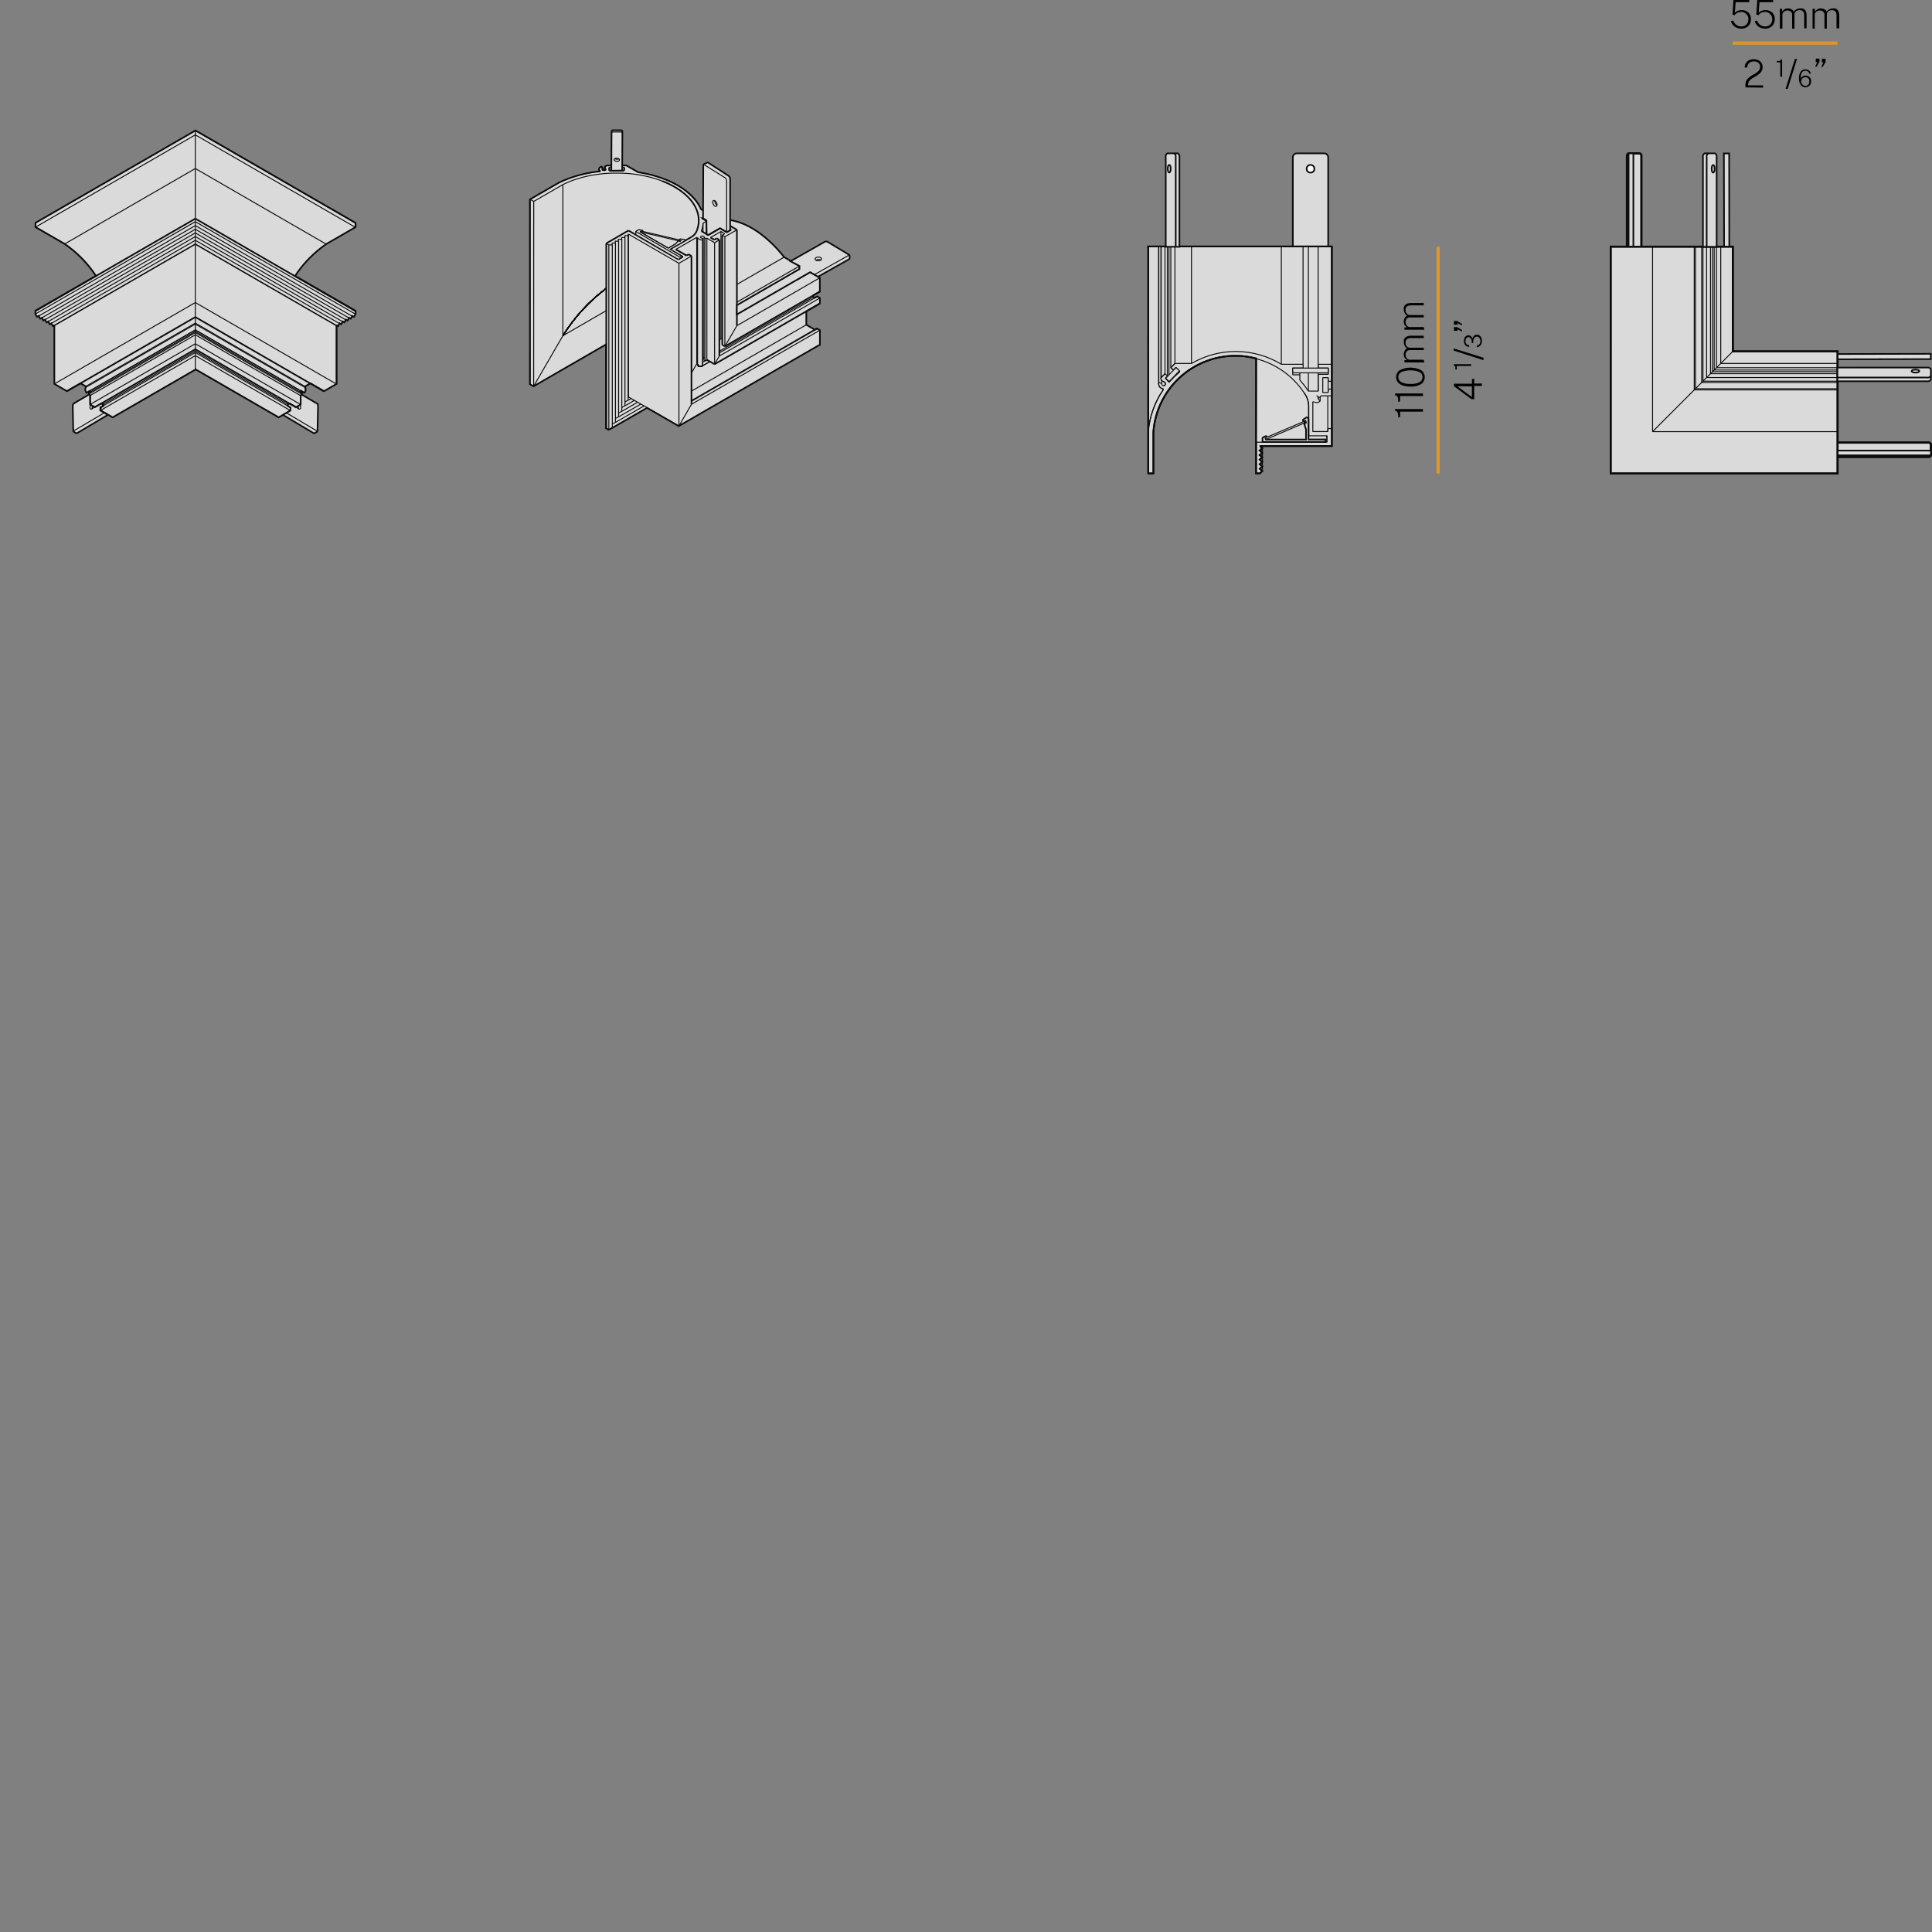 <?xml version="1.0" encoding="UTF-8"?><svg id="a" xmlns="http://www.w3.org/2000/svg" viewBox="0 0 300.7 300.7"><rect x="0" y="0" width="300.7" height="300.7" fill="#808080" stroke="none"/><defs><style>.cls-1,.cls-2{fill:#fff;}.cls-1,.cls-3,.cls-4,.cls-5,.cls-6,.cls-7,.cls-8,.cls-9,.cls-10{stroke:#0b0c0b;}.cls-1,.cls-5,.cls-7,.cls-10{stroke-miterlimit:22.93;}.cls-1,.cls-7,.cls-8,.cls-9{stroke-width:.25px;}.cls-11,.cls-12,.cls-10{fill:#dadada;}.cls-13{stroke:#dd962a;stroke-width:.5px;}.cls-13,.cls-3,.cls-4,.cls-5,.cls-6,.cls-7,.cls-8,.cls-9{fill:none;}.cls-3{stroke-width:.35px;}.cls-3,.cls-9{stroke-miterlimit:10;}.cls-4{stroke-miterlimit:22.93;stroke-width:.15px;}.cls-5,.cls-6,.cls-10{stroke-width:.15px;}.cls-6,.cls-8{stroke-linejoin:bevel;}.cls-12{fill-rule:evenodd;}</style></defs><line class="cls-13" x1="223.83" y1="38.41" x2="223.83" y2="73.71"/><g><path d="M221.48,61.64h-3.57v.87h-.29c0-.2,0-.41-.05-.61-.02-.11-.08-.21-.16-.29-.08-.06-.18-.08-.28-.08v-.29h4.34v.4h.01Z"/><path d="M221.48,64.07h-3.57v.87h-.29c0-.2,0-.41-.05-.61-.02-.11-.08-.21-.16-.29-.08-.06-.18-.08-.28-.08v-.29h4.34v.4h.01Z"/><path d="M217.29,58.69c0-.43,.2-.83,.56-1.07,1.05-.54,2.3-.54,3.35,0,.59,.42,.73,1.25,.31,1.84-.09,.12-.19,.22-.31,.31-.5,.3-1.09,.44-1.67,.4-.42,0-.85-.05-1.25-.19-.3-.1-.56-.28-.75-.52-.16-.22-.25-.49-.24-.77Zm4.12,0c0-.32-.16-.62-.44-.78-.93-.36-1.95-.36-2.88,0-.28,.16-.46,.46-.45,.78,0,.32,.17,.62,.45,.78,.45,.22,.95,.32,1.45,.28,.49,.04,.99-.06,1.43-.28,.28-.16,.44-.46,.44-.78h0Z"/><path d="M221.69,56.41h-3.1v-.36h.41c-.14-.09-.27-.2-.36-.34-.11-.17-.16-.38-.15-.58,0-.12,.02-.24,.06-.36s.09-.23,.17-.33c.07-.1,.17-.17,.28-.22-.16-.09-.28-.23-.37-.39-.09-.17-.14-.36-.14-.56v-.34c.03-.12,.09-.23,.17-.33,.09-.11,.21-.2,.35-.25,.18-.07,.38-.1,.58-.1h2v.37h-2c-.18,0-.35,.02-.51,.1-.11,.06-.2,.15-.25,.26-.05,.11-.07,.23-.07,.35s.02,.24,.06,.35c.04,.12,.12,.23,.22,.31,.12,.09,.28,.14,.43,.13h2.12v.37h-2.2c-.13,0-.25,.03-.35,.11-.09,.07-.16,.16-.21,.27-.05,.1-.07,.22-.07,.33,0,.12,.02,.25,.07,.36,.05,.12,.13,.23,.23,.31,.12,.09,.26,.13,.41,.12h2.12l.1,.42h0Z"/><path d="M221.69,51.32h-3.1v-.36h.41c-.14-.09-.27-.2-.36-.34-.11-.17-.16-.38-.15-.58,0-.12,.02-.24,.06-.36s.09-.23,.17-.33c.07-.1,.17-.17,.28-.22-.16-.09-.28-.23-.37-.39-.09-.17-.14-.36-.14-.56v-.34c.03-.12,.09-.23,.17-.33,.09-.11,.21-.2,.35-.25,.18-.07,.38-.1,.58-.1h2v.37h-2c-.18,0-.35,.02-.51,.1-.11,.06-.2,.15-.25,.26-.05,.11-.07,.23-.07,.35s.02,.24,.06,.35c.04,.12,.12,.23,.22,.31,.12,.09,.28,.14,.43,.13h2.12v.37h-2.2c-.13,0-.25,.03-.35,.11-.09,.07-.16,.16-.21,.27-.05,.1-.07,.22-.07,.33,0,.12,.02,.25,.07,.36,.05,.12,.13,.23,.23,.31,.12,.09,.26,.13,.41,.12h2.12l.1,.42h0Z"/></g><g><path d="M228.67,53.99c-.15,0-.3-.03-.43-.11-.12-.08-.22-.19-.29-.32-.07-.14-.1-.3-.1-.46s.02-.33,.08-.48c.05-.13,.13-.24,.24-.32,.11-.08,.24-.12,.37-.12,.14,0,.27,.04,.37,.13,.12,.1,.21,.23,.26,.37,.05-.16,.14-.31,.26-.43,.12-.11,.28-.16,.44-.16,.15,0,.3,.04,.42,.13s.22,.22,.27,.36c.07,.16,.1,.34,.09,.52,0,.24-.08,.47-.23,.66-.14,.17-.35,.27-.57,.27v-.26c.16,0,.31-.09,.41-.21,.1-.13,.16-.29,.15-.45,0-.19-.04-.37-.15-.52-.09-.13-.23-.2-.39-.2s-.31,.08-.41,.21c-.11,.16-.16,.35-.16,.55v.24h-.24v-.24c0-.12-.02-.23-.07-.34-.04-.1-.11-.18-.19-.25-.07-.06-.16-.09-.25-.09-.13,0-.24,.06-.32,.16-.1,.14-.15,.3-.14,.47,0,.1,.02,.21,.06,.3,.08,.21,.29,.35,.52,.33v.26h0Z"/><path d="M230.89,56.06l-4.64-1.5v-.33l4.64,1.45v.38Z"/><path d="M227.54,51.58l-.7-.32v.23h-.55v-.58h.48l.78,.45v.22h0Zm0-.95l-.7-.33v.23h-.55v-.58h.48l.78,.46v.22h0Z"/><path d="M226.3,60.12v-.4h2.8v-.74h.35v.71h1.19v.38h-1.19v2.07h-.41l-2.74-2.02Zm2.79,1.68v-1.67h-2.25l2.25,1.67Z"/><path d="M228.95,56.96h-2.22v.55h-.23c.03-.16,.03-.33,0-.49-.05-.09-.14-.14-.24-.13v-.21h2.73l-.04,.28Z"/></g><line class="cls-13" x1="285.98" y1="6.7" x2="269.69" y2="6.7"/><g><path d="M273.51,0h2.46V.34h-2.12l-.12,1.66c.13-.15,.29-.27,.48-.34s.4-.1,.6-.1c.24,0,.47,.06,.69,.16,.22,.11,.4,.27,.53,.47,.14,.24,.21,.51,.2,.78,0,.27-.06,.54-.19,.78-.12,.22-.31,.4-.53,.52-.25,.13-.52,.2-.8,.19-.24,0-.49-.05-.71-.15-.22-.09-.41-.23-.56-.41-.16-.17-.27-.38-.33-.61l.37-.09c.06,.18,.15,.34,.27,.48,.11,.14,.26,.25,.42,.32,.17,.08,.35,.12,.54,.12,.3,.02,.59-.09,.81-.3,.22-.22,.33-.53,.31-.84,0-.2-.05-.4-.15-.57-.2-.32-.54-.56-.91-.55l-.42,.05c-.12,.03-.24,.07-.34,.14-.13,.09-.24,.2-.34,.33h0l-.32-.12L273.51,0h0Z"/><path d="M269.8,0h2.46V.34h-2.12l-.12,1.66c.13-.15,.29-.27,.48-.34s.4-.1,.6-.1c.24,0,.47,.06,.69,.16,.22,.11,.4,.27,.53,.47,.14,.24,.21,.51,.2,.78,0,.27-.06,.54-.19,.78-.12,.22-.31,.4-.53,.52-.25,.13-.52,.2-.8,.19-.24,0-.49-.05-.71-.15-.22-.09-.41-.23-.56-.41-.16-.17-.27-.38-.33-.61l.37-.09c.06,.18,.15,.34,.27,.48,.11,.14,.26,.25,.42,.32,.17,.08,.35,.12,.54,.12,.3,.02,.59-.09,.81-.3,.22-.22,.33-.53,.31-.84,0-.2-.05-.4-.15-.57-.2-.32-.54-.56-.91-.55l-.42,.05c-.12,.03-.24,.07-.34,.14-.13,.09-.24,.2-.34,.33h0l-.32-.12L269.8,0h0Z"/><path d="M277.02,4.46V1.36h.36v.46c.09-.14,.2-.27,.34-.36,.17-.11,.38-.16,.58-.15,.12,0,.24,.02,.35,.06,.12,.04,.23,.09,.33,.17,.1,.07,.17,.17,.22,.28,.09-.16,.23-.28,.39-.37,.17-.09,.36-.14,.56-.14h.34c.13,.02,.25,.07,.35,.15,.11,.09,.2,.21,.25,.35,.07,.19,.1,.39,.09,.59v2h-.37V2.4c0-.18-.02-.35-.1-.51-.06-.11-.15-.2-.26-.25s-.23-.07-.35-.07-.24,.02-.35,.06c-.13,.04-.24,.12-.32,.22-.09,.12-.14,.28-.13,.43v2.18h-.37V2.26c0-.13-.03-.25-.11-.35-.07-.09-.16-.16-.27-.21-.1-.05-.22-.07-.33-.07-.12,0-.25,.02-.36,.07-.12,.05-.23,.13-.31,.23-.09,.12-.14,.26-.13,.41v2.12h-.4Z"/><path d="M282.11,4.46V1.36h.36v.46c.09-.15,.22-.27,.37-.36,.17-.11,.38-.16,.58-.15,.12,0,.24,.02,.35,.06,.12,.04,.23,.09,.33,.17,.1,.07,.17,.17,.22,.28,.09-.16,.23-.28,.39-.37,.17-.09,.36-.14,.56-.14h.34c.26,.07,.48,.26,.57,.52,.07,.19,.1,.38,.09,.58v2h-.43V2.41c0-.18-.02-.35-.1-.51-.06-.11-.15-.2-.26-.25s-.23-.07-.35-.07-.24,.02-.35,.06c-.13,.04-.24,.12-.32,.22-.09,.12-.14,.28-.13,.43v2.17h-.37V2.26c0-.13-.03-.25-.11-.35-.07-.09-.16-.16-.27-.21-.1-.05-.22-.07-.33-.07-.12,0-.25,.02-.36,.07-.12,.05-.23,.13-.31,.23-.09,.12-.14,.26-.13,.41v2.12h-.34Z"/></g><g><path class="cls-12" d="M285.98,73.68h-35.26V38.41h18.97v16.3h16.3c0,6.32,.02,12.64,0,18.97"/><path class="cls-3" d="M285.98,73.68h-35.26V38.41h18.97v16.3h16.3c0,6.32,.02,12.64,0,18.97h0Z"/><path class="cls-7" d="M285.98,73.68h-35.26V38.41h18.97v16.3h16.3c0,6.32,.02,12.64,0,18.97h0Z"/><line class="cls-6" x1="258.67" y1="65.73" x2="258.67" y2="38.41"/><line class="cls-6" x1="285.99" y1="65.73" x2="258.67" y2="65.73"/><line class="cls-6" x1="250.72" y1="38.41" x2="250.72" y2="73.68"/><line class="cls-6" x1="250.73" y1="73.68" x2="285.98" y2="73.68"/><line class="cls-6" x1="257.62" y1="66.78" x2="257.62" y2="38.41"/><polyline class="cls-6" points="257.62 66.78 256.57 67.83 256.57 38.41 257.62 38.41"/><line class="cls-6" x1="252.71" y1="71.69" x2="252.71" y2="38.41"/><line class="cls-6" x1="255.35" y1="69.05" x2="252.71" y2="71.69"/><line class="cls-6" x1="255.35" y1="69.05" x2="255.35" y2="38.41"/><line class="cls-6" x1="252.71" y1="38.41" x2="255.35" y2="38.41"/><line class="cls-6" x1="265.48" y1="58.92" x2="262.71" y2="61.69"/><line class="cls-6" x1="285.99" y1="61.69" x2="285.99" y2="58.92"/><line class="cls-6" x1="285.99" y1="61.69" x2="262.71" y2="61.69"/><line class="cls-6" x1="285.99" y1="58.92" x2="265.48" y2="58.92"/><line class="cls-6" x1="285.99" y1="66.78" x2="257.62" y2="66.78"/><line class="cls-6" x1="285.99" y1="67.83" x2="285.99" y2="66.78"/><line class="cls-6" x1="285.99" y1="67.83" x2="256.57" y2="67.83"/><line class="cls-6" x1="265.48" y1="58.92" x2="265.48" y2="38.41"/><polyline class="cls-6" points="262.71 61.69 262.71 38.41 265.48 38.41"/><line class="cls-6" x1="285.99" y1="69.05" x2="255.35" y2="69.05"/><line class="cls-6" x1="285.99" y1="71.69" x2="285.99" y2="69.05"/><line class="cls-6" x1="285.99" y1="71.69" x2="252.71" y2="71.69"/><line class="cls-6" x1="255.35" y1="38.41" x2="256.57" y2="38.41"/><line class="cls-6" x1="285.99" y1="69.05" x2="285.99" y2="67.83"/><line class="cls-6" x1="257.84" y1="66.55" x2="257.62" y2="66.78"/><line class="cls-6" x1="285.99" y1="66.55" x2="257.84" y2="66.55"/><line class="cls-6" x1="285.99" y1="66.78" x2="285.99" y2="66.55"/><line class="cls-6" x1="257.84" y1="66.55" x2="257.84" y2="38.41"/><line class="cls-6" x1="257.62" y1="38.41" x2="257.84" y2="38.41"/><line class="cls-6" x1="258.42" y1="65.98" x2="258.67" y2="65.72"/><line class="cls-6" x1="258.42" y1="65.98" x2="258.42" y2="38.41"/><line class="cls-6" x1="258.67" y1="38.41" x2="258.42" y2="38.41"/><line class="cls-6" x1="258.08" y1="66.32" x2="258.42" y2="65.98"/><line class="cls-6" x1="285.99" y1="65.98" x2="258.42" y2="65.98"/><line class="cls-6" x1="285.99" y1="66.32" x2="258.08" y2="66.32"/><polyline class="cls-6" points="285.99 66.32 285.99 65.98 285.99 65.73 285.99 65.74"/><line class="cls-6" x1="258.08" y1="66.32" x2="258.08" y2="38.41"/><line class="cls-6" x1="258.42" y1="38.41" x2="258.08" y2="38.41"/><line class="cls-6" x1="258.08" y1="66.32" x2="257.84" y2="66.55"/><line class="cls-6" x1="285.99" y1="66.55" x2="285.99" y2="66.32"/><line class="cls-6" x1="257.84" y1="38.41" x2="258.08" y2="38.41"/><line class="cls-6" x1="258.67" y1="38.41" x2="262.71" y2="38.41"/><line class="cls-6" x1="285.98" y1="65.72" x2="285.98" y2="61.69"/><line class="cls-6" x1="250.72" y1="73.68" x2="252.71" y2="71.69"/><line class="cls-6" x1="252.71" y1="38.41" x2="250.72" y2="38.41"/><polyline class="cls-6" points="285.98 73.67 285.98 73.05 285.98 72.68 285.98 71.69"/><line class="cls-6" x1="269.69" y1="54.71" x2="269.69" y2="38.41"/><line class="cls-6" x1="269.33" y1="55.07" x2="269.69" y2="54.71"/><line class="cls-6" x1="269.33" y1="55.07" x2="269.33" y2="38.41"/><line class="cls-6" x1="269.69" y1="38.41" x2="269.33" y2="38.41"/><line class="cls-6" x1="268.98" y1="55.42" x2="269.33" y2="55.07"/><line class="cls-6" x1="285.98" y1="55.07" x2="269.33" y2="55.07"/><line class="cls-6" x1="285.98" y1="55.42" x2="268.98" y2="55.42"/><line class="cls-6" x1="285.98" y1="55.42" x2="285.98" y2="55.07"/><line class="cls-6" x1="268.98" y1="55.42" x2="268.98" y2="38.41"/><line class="cls-6" x1="269.33" y1="38.41" x2="268.98" y2="38.41"/><line class="cls-6" x1="285.98" y1="54.71" x2="269.69" y2="54.71"/><line class="cls-6" x1="285.98" y1="55.07" x2="285.98" y2="54.71"/><line class="cls-6" x1="268.63" y1="55.77" x2="268.63" y2="38.41"/><line class="cls-6" x1="268.28" y1="56.12" x2="268.63" y2="55.77"/><line class="cls-6" x1="268.28" y1="56.12" x2="268.28" y2="38.41"/><line class="cls-6" x1="268.63" y1="38.41" x2="268.28" y2="38.41"/><line class="cls-6" x1="285.98" y1="55.77" x2="268.63" y2="55.77"/><line class="cls-6" x1="285.98" y1="56.12" x2="268.28" y2="56.12"/><line class="cls-6" x1="285.98" y1="56.12" x2="285.98" y2="55.77"/><line class="cls-6" x1="268.63" y1="55.77" x2="268.98" y2="55.42"/><line class="cls-6" x1="285.98" y1="55.77" x2="285.98" y2="55.42"/><line class="cls-6" x1="268.98" y1="38.41" x2="268.63" y2="38.41"/><line class="cls-6" x1="267.92" y1="56.48" x2="267.92" y2="38.41"/><line class="cls-6" x1="267.57" y1="56.83" x2="267.92" y2="56.48"/><line class="cls-6" x1="267.57" y1="56.83" x2="267.57" y2="38.41"/><line class="cls-6" x1="267.92" y1="38.41" x2="267.57" y2="38.41"/><line class="cls-6" x1="267.92" y1="56.48" x2="268.28" y2="56.12"/><line class="cls-6" x1="268.28" y1="38.41" x2="267.92" y2="38.41"/><line class="cls-6" x1="285.98" y1="56.48" x2="267.92" y2="56.48"/><line class="cls-6" x1="285.98" y1="56.48" x2="285.98" y2="56.12"/><line class="cls-6" x1="285.98" y1="56.83" x2="267.57" y2="56.83"/><line class="cls-6" x1="285.98" y1="56.83" x2="285.98" y2="56.48"/><line class="cls-6" x1="267.22" y1="57.18" x2="267.57" y2="56.83"/><line class="cls-6" x1="267.22" y1="57.18" x2="267.22" y2="38.41"/><line class="cls-6" x1="267.57" y1="38.41" x2="267.22" y2="38.41"/><line class="cls-6" x1="266.87" y1="57.53" x2="267.22" y2="57.18"/><line class="cls-6" x1="266.87" y1="57.53" x2="266.87" y2="38.41"/><line class="cls-6" x1="267.22" y1="38.41" x2="266.87" y2="38.41"/><line class="cls-6" x1="285.98" y1="57.18" x2="267.22" y2="57.18"/><line class="cls-6" x1="285.98" y1="57.18" x2="285.98" y2="56.83"/><line class="cls-6" x1="285.98" y1="57.53" x2="266.87" y2="57.53"/><line class="cls-6" x1="285.98" y1="57.53" x2="285.98" y2="57.18"/><line class="cls-6" x1="266.52" y1="57.88" x2="266.87" y2="57.53"/><line class="cls-6" x1="266.52" y1="57.88" x2="266.52" y2="38.41"/><line class="cls-6" x1="266.87" y1="38.41" x2="266.52" y2="38.41"/><line class="cls-6" x1="266.17" y1="58.23" x2="266.52" y2="57.88"/><line class="cls-6" x1="266.17" y1="58.23" x2="266.17" y2="38.41"/><line class="cls-6" x1="266.52" y1="38.41" x2="266.17" y2="38.41"/><line class="cls-6" x1="285.98" y1="57.88" x2="266.52" y2="57.88"/><line class="cls-6" x1="285.98" y1="57.88" x2="285.98" y2="57.53"/><line class="cls-6" x1="285.98" y1="58.23" x2="266.17" y2="58.23"/><line class="cls-6" x1="285.98" y1="58.23" x2="285.98" y2="57.88"/><line class="cls-6" x1="265.58" y1="58.82" x2="265.82" y2="58.58"/><line class="cls-6" x1="285.98" y1="58.58" x2="265.82" y2="58.58"/><line class="cls-6" x1="285.98" y1="58.82" x2="265.58" y2="58.82"/><line class="cls-6" x1="285.98" y1="58.82" x2="285.98" y2="58.58"/><line class="cls-6" x1="265.82" y1="58.58" x2="266.17" y2="58.23"/><line class="cls-6" x1="285.98" y1="58.58" x2="285.98" y2="58.23"/><line class="cls-6" x1="265.82" y1="58.58" x2="265.82" y2="38.41"/><line class="cls-6" x1="266.17" y1="38.41" x2="265.82" y2="38.41"/><line class="cls-6" x1="265.58" y1="58.82" x2="265.58" y2="38.41"/><line class="cls-6" x1="265.82" y1="38.41" x2="265.58" y2="38.41"/><line class="cls-6" x1="265.58" y1="58.82" x2="265.48" y2="58.92"/><line class="cls-6" x1="265.48" y1="38.41" x2="265.58" y2="38.41"/><line class="cls-6" x1="285.98" y1="58.92" x2="285.98" y2="58.82"/><line class="cls-6" x1="256.57" y1="67.83" x2="255.35" y2="69.05"/><line class="cls-6" x1="262.71" y1="61.69" x2="258.67" y2="65.72"/><path class="cls-12" d="M300.53,69.23v1.54c0,.19-.16,.35-.35,.35h-14.19v-2.24h14.19c.19,0,.35,.16,.35,.35"/><path class="cls-3" d="M300.53,69.23v1.54c0,.19-.16,.35-.35,.35h-14.19v-2.24h14.19c.19,0,.35,.16,.35,.35Z"/><path class="cls-7" d="M300.53,69.23v1.54c0,.19-.16,.35-.35,.35h-14.19v-2.24h14.19c.19,0,.35,.16,.35,.35Z"/><path class="cls-5" d="M285.99,70.5h14.14c.21,0,.39-.17,.4-.39"/><path class="cls-12" d="M255.12,23.87h-1.54c-.19,0-.35,.16-.35,.35v14.2h2.24v-14.2c0-.19-.16-.35-.35-.35"/><path class="cls-3" d="M255.12,23.87h-1.54c-.19,0-.35,.16-.35,.35v14.2h2.24v-14.2c0-.19-.16-.35-.35-.35Z"/><path class="cls-7" d="M255.12,23.87h-1.54c-.19,0-.35,.16-.35,.35v14.2h2.24v-14.2c0-.19-.16-.35-.35-.35Z"/><path class="cls-5" d="M253.84,38.41v-14.15c0-.21,.17-.39,.39-.4"/><rect class="cls-11" x="285.99" y="70.13" width="14.54" height=".74"/><rect class="cls-7" x="285.99" y="70.13" width="14.54" height=".74"/><rect class="cls-11" x="253.48" y="23.87" width=".74" height="14.54"/><rect class="cls-7" x="253.48" y="23.87" width=".74" height="14.54"/></g><g><path d="M277.09,11.92v-2.22h-.55v-.23c.16,.03,.33,.03,.49,0,.09-.05,.14-.14,.13-.24h.21v2.73l-.28-.04Z"/><path d="M271.66,13.6v-.44c0-.2,.03-.4,.12-.58,.08-.16,.19-.31,.33-.43,.14-.13,.29-.24,.45-.34l.49-.29c.16-.09,.31-.19,.45-.3,.13-.1,.24-.22,.33-.36,.08-.15,.13-.31,.12-.48,0-.23-.09-.45-.27-.6-.2-.16-.45-.24-.71-.22-.28-.02-.55,.08-.75,.27-.18,.18-.28,.42-.29,.68h-.39c0-.23,.06-.45,.17-.65,.12-.2,.29-.37,.49-.48,.48-.22,1.02-.22,1.5,0,.19,.09,.35,.23,.47,.41,.11,.19,.17,.4,.17,.62,0,.2-.03,.4-.12,.58-.08,.16-.19,.31-.32,.43-.14,.12-.28,.23-.44,.33l-.49,.29c-.16,.09-.31,.19-.45,.3-.13,.1-.24,.22-.32,.36-.08,.15-.13,.31-.12,.48v.11h2.33v.35l-2.75-.04h0Z"/><path d="M277.91,13.83l1.45-4.65h.33l-1.45,4.65h-.33Z"/><path d="M283.47,10.41l.32-.71h-.23v-.55h.58v.48l-.45,.79h-.22Zm-.95-.04l.32-.7h-.23v-.55h.58v.48l-.45,.79-.22-.02h0Z"/><path d="M280.99,10.79c.14,0,.27,.02,.4,.08,.12,.05,.22,.13,.3,.23,.08,.1,.14,.23,.16,.36h-.25c-.03-.13-.11-.25-.22-.33-.11-.08-.24-.12-.38-.12-.24-.01-.46,.11-.58,.32-.14,.29-.19,.6-.16,.92,.05-.14,.15-.27,.28-.35,.13-.09,.28-.14,.44-.14,.24-.02,.48,.07,.66,.23,.17,.17,.26,.41,.25,.65,0,.17-.03,.34-.11,.49-.07,.14-.18,.25-.31,.33-.15,.08-.31,.12-.48,.12-.29,.01-.56-.12-.73-.36-.19-.3-.29-.65-.27-1-.02-.37,.07-.74,.26-1.06,.17-.24,.45-.38,.74-.37Zm0,1.22c-.22,0-.43,.12-.55,.3-.06,.09-.09,.19-.09,.29-.01,.2,.05,.4,.18,.55,.12,.14,.29,.22,.47,.21,.17,0,.33-.06,.44-.19,.12-.14,.18-.32,.17-.5,.01-.18-.05-.36-.17-.49-.13-.12-.3-.18-.47-.16h.02Z"/></g><g><polyline class="cls-11" points="268.34 38.41 268.31 23.88 269.13 23.88 269.15 38.41"/><polygon class="cls-7" points="268.34 38.41 268.31 23.88 269.13 23.88 269.15 38.41 268.34 38.41"/><polyline class="cls-11" points="285.98 55.1 300.51 55.07 300.51 55.89 285.98 55.92"/><polygon class="cls-7" points="285.98 55.1 300.51 55.07 300.51 55.89 285.98 55.92 285.98 55.1"/><path class="cls-11" d="M269.68,38.41v16.3h16.3v18.96h-35.27V38.41h0"/><path class="cls-9" d="M269.68,38.41v16.3h16.3v18.96h-35.27V38.41h18.97Z"/><path class="cls-7" d="M269.68,38.41v16.3h16.3v18.96h-35.27V38.41h18.97Z"/><line class="cls-6" x1="269.68" y1="54.71" x2="269.68" y2="38.41"/><line class="cls-6" x1="285.98" y1="54.71" x2="269.68" y2="54.71"/><line class="cls-6" x1="257.21" y1="67.18" x2="263.7" y2="60.68"/><line class="cls-6" x1="285.98" y1="60.68" x2="263.7" y2="60.68"/><line class="cls-6" x1="285.98" y1="67.18" x2="257.21" y2="67.18"/><line class="cls-6" x1="285.98" y1="67.18" x2="285.98" y2="60.68"/><polyline class="cls-6" points="285.98 73.67 250.72 73.67 250.72 38.41 257.21 38.41"/><line class="cls-6" x1="257.21" y1="67.18" x2="257.21" y2="38.41"/><line class="cls-6" x1="285.98" y1="67.18" x2="285.98" y2="73.67"/><polyline class="cls-6" points="263.7 60.68 263.7 38.41 257.21 38.41"/><line class="cls-6" x1="263.89" y1="60.5" x2="264.85" y2="59.53"/><line class="cls-6" x1="285.98" y1="59.53" x2="264.85" y2="59.53"/><line class="cls-6" x1="285.98" y1="60.5" x2="263.89" y2="60.5"/><line class="cls-6" x1="285.98" y1="60.5" x2="285.98" y2="59.53"/><line class="cls-6" x1="264.85" y1="59.53" x2="264.85" y2="38.41"/><line class="cls-6" x1="263.89" y1="60.5" x2="263.89" y2="38.41"/><line class="cls-6" x1="264.85" y1="38.41" x2="263.89" y2="38.41"/><line class="cls-6" x1="265.05" y1="59.33" x2="265.62" y2="58.76"/><line class="cls-6" x1="285.98" y1="58.76" x2="265.62" y2="58.76"/><line class="cls-6" x1="285.98" y1="59.33" x2="265.05" y2="59.33"/><line class="cls-6" x1="285.98" y1="59.33" x2="285.98" y2="58.76"/><line class="cls-6" x1="265.62" y1="58.76" x2="265.62" y2="38.41"/><line class="cls-6" x1="265.05" y1="59.33" x2="265.05" y2="38.41"/><line class="cls-6" x1="265.62" y1="38.41" x2="265.05" y2="38.41"/><line class="cls-6" x1="266.23" y1="58.16" x2="266.23" y2="38.41"/><line class="cls-6" x1="265.62" y1="58.76" x2="266.23" y2="58.16"/><line class="cls-6" x1="266.23" y1="38.41" x2="265.62" y2="38.41"/><line class="cls-6" x1="285.98" y1="58.16" x2="266.23" y2="58.16"/><line class="cls-6" x1="285.98" y1="58.76" x2="285.98" y2="58.16"/><line class="cls-6" x1="265.05" y1="59.33" x2="264.85" y2="59.53"/><line class="cls-6" x1="285.98" y1="59.53" x2="285.98" y2="59.33"/><line class="cls-6" x1="264.85" y1="38.41" x2="265.05" y2="38.41"/><line class="cls-6" x1="263.89" y1="60.5" x2="263.7" y2="60.68"/><line class="cls-6" x1="285.98" y1="60.5" x2="285.98" y2="60.68"/><line class="cls-6" x1="263.7" y1="38.41" x2="263.89" y2="38.41"/><line class="cls-6" x1="266.54" y1="57.85" x2="266.54" y2="38.41"/><line class="cls-6" x1="266.23" y1="58.16" x2="266.54" y2="57.85"/><line class="cls-6" x1="266.54" y1="38.41" x2="266.23" y2="38.41"/><line class="cls-6" x1="285.98" y1="57.85" x2="266.54" y2="57.85"/><line class="cls-6" x1="285.98" y1="58.16" x2="285.98" y2="57.85"/><line class="cls-6" x1="267.16" y1="57.23" x2="266.8" y2="57.59"/><line class="cls-6" x1="285.98" y1="57.23" x2="267.16" y2="57.23"/><line class="cls-6" x1="285.98" y1="57.59" x2="266.8" y2="57.59"/><line class="cls-6" x1="285.98" y1="57.59" x2="285.98" y2="57.23"/><line class="cls-6" x1="267.82" y1="56.57" x2="267.82" y2="38.41"/><line class="cls-6" x1="267.16" y1="57.23" x2="267.82" y2="56.57"/><line class="cls-6" x1="267.16" y1="57.23" x2="267.16" y2="38.41"/><line class="cls-6" x1="267.82" y1="38.41" x2="267.16" y2="38.41"/><line class="cls-6" x1="285.98" y1="56.57" x2="267.82" y2="56.57"/><line class="cls-6" x1="285.98" y1="57.23" x2="285.98" y2="56.57"/><polyline class="cls-6" points="266.8 57.59 266.8 38.41 267.16 38.41"/><line class="cls-6" x1="266.8" y1="57.59" x2="266.54" y2="57.85"/><line class="cls-6" x1="285.98" y1="57.85" x2="285.98" y2="57.59"/><line class="cls-6" x1="266.54" y1="38.41" x2="266.8" y2="38.41"/><line class="cls-6" x1="267.82" y1="56.57" x2="269.68" y2="54.71"/><line class="cls-6" x1="269.68" y1="38.41" x2="267.82" y2="38.41"/><polyline class="cls-6" points="285.98 56.57 285.98 55.59 285.98 55.22 285.98 54.96 285.98 54.79 285.98 54.72 285.98 54.72"/><line class="cls-6" x1="285.98" y1="73.68" x2="250.71" y2="73.68"/><line class="cls-6" x1="285.98" y1="73.68" x2="285.98" y2="73.67"/><line class="cls-6" x1="250.71" y1="73.68" x2="250.71" y2="38.41"/><line class="cls-6" x1="250.72" y1="38.41" x2="250.71" y2="38.41"/><line class="cls-6" x1="250.71" y1="73.68" x2="250.72" y2="73.67"/><path class="cls-11" d="M285.98,59.34h13.92c.24,.05,.48-.04,.62-.24v-1.65c-.14-.2-.39-.29-.62-.24h-13.92"/><ellipse class="cls-7" cx="298.13" cy="57.76" rx=".6" ry=".23"/><path class="cls-7" d="M285.98,59.34h13.92c.24,.05,.48-.04,.62-.24v-1.65c-.14-.2-.39-.29-.62-.24h-13.92v2.13h0Z"/><path class="cls-7" d="M285.98,58.76h13.92c.24,.05,.48-.04,.62-.24"/><path class="cls-11" d="M265.05,38.41v-13.92c-.05-.24,.04-.48,.24-.62h1.65c.2,.14,.29,.39,.24,.62v13.92"/><ellipse class="cls-7" cx="266.64" cy="26.27" rx=".23" ry=".6"/><path class="cls-7" d="M265.05,38.41v-13.92c-.05-.24,.04-.48,.24-.62h1.65c.2,.14,.29,.39,.24,.62v13.92h-2.13Z"/><path class="cls-7" d="M265.63,38.41v-13.92c-.05-.24,.04-.48,.24-.62"/></g><g><path class="cls-11" d="M203.97,25.66c-.33,0-.6,.27-.6,.6s.27,.6,.6,.6,.6-.27,.6-.6-.27-.6-.6-.6h0"/><path class="cls-11" d="M206.72,38.41v-13.92c0-.34-.28-.62-.62-.62h-4.26c-.34,0-.62,.28-.62,.62v13.92"/><circle class="cls-1" cx="203.97" cy="26.27" r=".6"/><path class="cls-7" d="M206.72,38.41v-13.92c0-.34-.28-.62-.62-.62h-4.26c-.34,0-.62,.28-.62,.62v13.92h5.5Z"/><path class="cls-11" d="M178.71,38.41v35.26h.8v-6.43c.49-6.69,6.06-11.86,12.76-11.87h0c1.09,0,2.18,.14,3.24,.42l-.02,12.99v4.89h.58l.4-.36-.4-.35,.4-.36-.41-.35,.4-.36-.41-.35,.4-.36-.4-.35,.4-.36-.4-.35,.4-.36-.28-.24v-.1h11.12v-31.06"/><path class="cls-9" d="M178.71,38.41v35.26h.8v-6.43c.49-6.69,6.06-11.86,12.76-11.87h0c1.09,0,2.18,.14,3.24,.42l-.02,12.99v4.89h.58l.4-.36-.4-.35,.4-.36-.41-.35,.4-.36-.41-.35,.4-.36-.4-.35,.4-.36-.4-.35,.4-.36-.28-.24v-.1h11.12v-31.06h-28.6v.05h.02Z"/><path class="cls-7" d="M178.71,38.41v35.26h.8v-6.43c.49-6.69,6.06-11.86,12.76-11.87h0c1.09,0,2.18,.14,3.24,.42l-.02,12.99v4.89h.58l.4-.36-.4-.35,.4-.36-.41-.35,.4-.36-.41-.35,.4-.36-.4-.35,.4-.36-.4-.35,.4-.36-.28-.24v-.1h11.12v-31.06h-28.6v.05h.02Z"/><path class="cls-11" d="M196.51,68.79h9.76v-.39h-2.61v-3.18c0-.14-.11-.25-.26-.25-.05,0-.1,.02-.14,.05l-.47,.32,.09,.28,.31-.1,.08,.25-.31,.1,.31,.98v1.56h-6.24l-.06-.15,.18-.08s.07-.08,.05-.13h0l-.05-.12s-.03-.04-.06-.05h-.08l-.45,.21s-.06,.05-.06,.09"/><path class="cls-7" d="M196.51,68.79h9.76v-.39h-2.61v-3.18c0-.14-.11-.25-.26-.25-.05,0-.1,.02-.14,.05l-.47,.32,.09,.28,.31-.1,.08,.25-.31,.1,.31,.98v1.56h-6.24l-.06-.15,.18-.08s.07-.08,.05-.13h0l-.05-.12s-.03-.04-.06-.05h-.08l-.45,.21s-.06,.05-.06,.09v.61h.01Z"/><path class="cls-11" d="M203.06,65.82l-.1-.23h0l-2.55,1.08-.91,.38-2.31,.99-.23,.1,.04,.09,.06,.15c2.54-1.09,4.46-1.9,5.99-2.56"/><path class="cls-2" d="M203.06,65.82l-.1-.23h0l-5.77,2.45-.23,.1,.04,.09,.06,.15c2.54-1.09,4.46-1.9,5.99-2.56"/><path class="cls-10" d="M203.06,65.82l-.1-.23h0l-5.77,2.45-.23,.1,.04,.09,.06,.15c2.55-1.09,4.46-1.9,5.99-2.56h.01Z"/><line class="cls-6" x1="192.34" y1="54.71" x2="192.33" y2="54.71"/><line class="cls-6" x1="204.9" y1="62.66" x2="204.91" y2="62.66"/><line class="cls-6" x1="180.69" y1="38.41" x2="180.69" y2="58.94"/><line class="cls-6" x1="180.33" y1="38.41" x2="180.33" y2="59.74"/><path class="cls-6" d="M181.04,60.68c-1.32,1.93-2.11,4.17-2.32,6.5"/><path class="cls-6" d="M181.04,60.68s.03-.08,0-.12c-.02-.04-.05-.07-.09-.07"/><path class="cls-6" d="M180.37,59.53c-.06,.21-.03,.43,.08,.61s.3,.31,.51,.35"/><path class="cls-6" d="M180.37,59.53l.45,.16c-.03,.16,.08,.31,.24,.34s.31-.08,.34-.24c0-.08,0-.17-.06-.24l-.28-.19-.09-.03"/><path class="cls-6" d="M180.74,58.76c-.1,.21,0,.47,.21,.56h0"/><polyline class="cls-6" points="180.74 58.76 181.33 58.16 181.7 58.52 181.36 58.87 181.95 59.49 182.75 58.64 183.62 57.85 183 57.19 182.6 57.59 182.23 57.23 182.87 56.57 185.45 56.57"/><path class="cls-6" d="M199.44,56.7c-4.29-2.61-9.66-2.66-13.99-.13"/><polyline class="cls-6" points="199.44 56.7 202.82 56.7 202.82 57.29 201.21 57.29 201.21 58.34 202.31 58.34 202.31 59.15 203.01 59.98 203.65 60.87 205.17 60.87 205.16 58.26 206.72 58.26 206.72 57.29 205.16 57.29 205.16 56.7 207.31 56.7 207.31 59.34 206.72 59.34 206.72 58.78 205.88 58.78 205.88 61.09 206.72 61.09 206.72 60.56 207.31 60.56 207.31 61.61 205.61 61.61 205.42 61.84 205.19 61.84"/><path class="cls-6" d="M205.14,62.07c.05-.07,.07-.15,.05-.23"/><line class="cls-6" x1="205.14" y1="62.07" x2="205.48" y2="62.41"/><path class="cls-6" d="M204.51,62.55c.32,.19,.72,.13,.97-.14"/><path class="cls-6" d="M204.51,62.55h-.18v4.62h2.34v-.47h.65v2.77h-11.12v.1l.28,.24-.4,.36,.4,.35-.4,.36,.4,.35-.4,.36,.41,.35-.4,.36,.41,.35-.4,.36,.41,.35-.4,.36h-.57v-4.89h10.99v-1h-2.83v-4.7c-.02-.69-.26-1.35-.67-1.9-3.86-5.92-11.79-7.59-17.71-3.72-3.35,2.18-5.48,5.8-5.77,9.79v6.43h-.8"/><line class="cls-6" x1="178.72" y1="67.18" x2="178.72" y2="73.67"/><path class="cls-6" d="M181.03,60.68c-1.32,1.93-2.11,4.17-2.32,6.5"/><line class="cls-6" x1="181.04" y1="60.68" x2="181.03" y2="60.68"/><line class="cls-6" x1="178.72" y1="67.18" x2="178.71" y2="67.18"/><path class="cls-6" d="M183.62,57.85c-.6,.5-1.16,1.05-1.67,1.65"/><path class="cls-6" d="M203.66,63.08c-.02-.69-.25-1.35-.66-1.9"/><line class="cls-6" x1="203.67" y1="63.08" x2="203.66" y2="63.08"/><path class="cls-6" d="M181.32,59.55c-.11-.1-.23-.17-.37-.22"/><line class="cls-6" x1="180.96" y1="59.33" x2="180.95" y2="59.33"/><line class="cls-6" x1="181.33" y1="59.55" x2="181.32" y2="59.55"/><path class="cls-6" d="M180.36,59.53c-.12,.41,.12,.83,.52,.95h0s.05,0,.07,.02"/><line class="cls-6" x1="180.37" y1="59.53" x2="180.36" y2="59.53"/><line class="cls-6" x1="180.96" y1="60.5" x2="180.95" y2="60.5"/><path class="cls-6" d="M180.73,58.76c-.1,.21,0,.46,.21,.56h0"/><line class="cls-6" x1="180.74" y1="58.76" x2="180.73" y2="58.76"/><path class="cls-6" d="M205.19,61.84c-.03-.14-.15-.23-.29-.23"/><path class="cls-6" d="M181.09,60.03c.16,0,.29-.13,.29-.29,0-.07-.02-.13-.07-.19"/><path class="cls-6" d="M181.03,60.68s.03-.13-.03-.17c-.02,0-.03-.02-.05-.02"/><polyline class="cls-6" points="178.72 67.18 178.71 38.41 178.71 38.41"/><line class="cls-6" x1="178.72" y1="73.67" x2="178.71" y2="73.67"/><line class="cls-6" x1="180.73" y1="58.76" x2="181.32" y2="58.16"/><line class="cls-6" x1="181.33" y1="58.16" x2="181.32" y2="58.16"/><line class="cls-6" x1="182.23" y1="57.23" x2="182.87" y2="56.57"/><polyline class="cls-6" points="182.23 57.23 182.23 57.23 182.6 57.59"/><line class="cls-6" x1="182.99" y1="57.19" x2="183.62" y2="57.85"/><line class="cls-6" x1="195.5" y1="73.68" x2="195.5" y2="68.79"/><line class="cls-6" x1="195.51" y1="73.68" x2="195.5" y2="73.68"/><line class="cls-6" x1="195.51" y1="68.79" x2="195.5" y2="68.79"/><line class="cls-6" x1="203.66" y1="63.08" x2="203.66" y2="67.79"/><line class="cls-6" x1="203.67" y1="67.79" x2="203.66" y2="67.79"/><line class="cls-6" x1="205.16" y1="56.7" x2="205.16" y2="57.29"/><line class="cls-6" x1="205.16" y1="58.26" x2="205.16" y2="60.87"/><line class="cls-6" x1="206.5" y1="67.79" x2="206.5" y2="68.79"/><line class="cls-6" x1="206.66" y1="66.7" x2="206.66" y2="67.17"/><line class="cls-6" x1="206.67" y1="66.7" x2="206.66" y2="66.7"/><line class="cls-6" x1="206.71" y1="57.29" x2="206.71" y2="58.26"/><line class="cls-6" x1="206.71" y1="58.78" x2="206.71" y2="59.34"/><line class="cls-6" x1="206.72" y1="59.34" x2="206.71" y2="59.34"/><line class="cls-6" x1="206.71" y1="60.56" x2="206.71" y2="61.09"/><line class="cls-6" x1="206.72" y1="60.56" x2="206.71" y2="60.56"/><line class="cls-6" x1="185.44" y1="56.57" x2="185.44" y2="38.41"/><polyline class="cls-6" points="199.43 56.7 199.43 38.41 185.44 38.41"/><polyline class="cls-6" points="182.87 56.57 182.87 38.41 185.44 38.41"/><line class="cls-6" x1="182.23" y1="57.23" x2="182.23" y2="38.41"/><line class="cls-6" x1="182.87" y1="38.41" x2="182.23" y2="38.41"/><line class="cls-6" x1="205.16" y1="56.7" x2="205.16" y2="38.41"/><line class="cls-6" x1="207.3" y1="56.7" x2="207.3" y2="38.41"/><line class="cls-6" x1="205.16" y1="38.41" x2="207.3" y2="38.41"/><polyline class="cls-6" points="202.81 56.7 202.81 38.41 199.43 38.41"/><line class="cls-6" x1="181.94" y1="59.48" x2="181.94" y2="38.41"/><line class="cls-6" x1="182.23" y1="38.41" x2="181.94" y2="38.41"/><line class="cls-6" x1="181.69" y1="58.51" x2="181.69" y2="38.41"/><line class="cls-6" x1="181.32" y1="58.16" x2="181.32" y2="38.41"/><line class="cls-6" x1="181.69" y1="38.41" x2="181.32" y2="38.41"/><line class="cls-6" x1="180.73" y1="58.76" x2="180.73" y2="38.41"/><line class="cls-6" x1="181.32" y1="38.41" x2="180.73" y2="38.41"/><line class="cls-6" x1="205.16" y1="58.26" x2="205.16" y2="57.29"/><line class="cls-6" x1="202.3" y1="58.34" x2="202.3" y2="57.29"/><line class="cls-6" x1="180.73" y1="38.41" x2="180.69" y2="38.41"/><line class="cls-6" x1="181.94" y1="38.41" x2="181.69" y2="38.41"/><polyline class="cls-6" points="203.64 60.87 203.64 38.41 202.81 38.41"/><polyline class="cls-6" points="180.36 59.53 180.36 38.41 180.33 38.41"/><line class="cls-6" x1="180.81" y1="59.69" x2="180.81" y2="59.23"/><line class="cls-6" x1="180.36" y1="38.41" x2="180.69" y2="38.41"/><line class="cls-6" x1="181.03" y1="60.68" x2="181.03" y2="60.54"/><line class="cls-6" x1="206.71" y1="60.56" x2="206.71" y2="59.34"/><line class="cls-6" x1="207.3" y1="60.56" x2="207.3" y2="59.34"/><line class="cls-6" x1="180.33" y1="38.41" x2="178.71" y2="38.41"/><line class="cls-6" x1="203.64" y1="38.41" x2="205.16" y2="38.41"/><line class="cls-6" x1="205.14" y1="62.07" x2="205.14" y2="61.72"/><line class="cls-6" x1="205.47" y1="62.4" x2="205.47" y2="61.78"/><line class="cls-6" x1="206.66" y1="66.7" x2="206.66" y2="61.61"/><line class="cls-6" x1="207.3" y1="66.7" x2="207.3" y2="61.61"/><line class="cls-6" x1="195.5" y1="68.79" x2="195.5" y2="55.79"/><line class="cls-6" x1="196.46" y1="69.8" x2="196.46" y2="69.47"/><line class="cls-6" x1="196.46" y1="70.5" x2="196.46" y2="69.82"/><line class="cls-6" x1="196.46" y1="71.2" x2="196.46" y2="70.52"/><line class="cls-6" x1="196.47" y1="71.9" x2="196.47" y2="71.21"/><line class="cls-6" x1="196.47" y1="71.2" x2="196.47" y2="70.51"/><line class="cls-6" x1="196.47" y1="70.5" x2="196.47" y2="69.81"/><line class="cls-6" x1="196.47" y1="69.8" x2="196.47" y2="69.47"/><line class="cls-6" x1="196.47" y1="72.61" x2="196.47" y2="71.92"/><line class="cls-6" x1="196.47" y1="71.91" x2="196.47" y2="71.21"/><line class="cls-6" x1="196.47" y1="71.21" x2="196.47" y2="70.51"/><line class="cls-6" x1="196.47" y1="70.51" x2="196.47" y2="69.81"/><line class="cls-6" x1="196.47" y1="69.81" x2="196.47" y2="69.47"/><line class="cls-6" x1="196.48" y1="73.31" x2="196.48" y2="72.62"/><line class="cls-6" x1="196.48" y1="72.61" x2="196.48" y2="71.91"/><line class="cls-6" x1="196.48" y1="71.91" x2="196.48" y2="69.47"/><rect class="cls-11" x="201.21" y="57.29" width="5.51" height=".74"/><rect class="cls-5" x="201.21" y="57.29" width="5.51" height=".74"/><polyline class="cls-11" points="183.04 57.21 181.44 58.88 181.97 59.39 183.57 57.72"/><rect class="cls-4" x="181.35" y="57.92" width="2.31" height=".74" transform="translate(14.08 149.61) rotate(-46.18)"/><path class="cls-11" d="M183.57,38.41v-13.92c.05-.24-.04-.48-.24-.62h-1.65c-.2,.14-.29,.39-.24,.62v13.92"/><ellipse class="cls-7" cx="181.98" cy="26.26" rx=".23" ry=".6"/><path class="cls-7" d="M183.57,38.41v-13.92c.05-.24-.04-.48-.24-.62h-1.65c-.2,.14-.3,.39-.24,.62v13.92h2.13Z"/><path class="cls-7" d="M182.99,38.41v-13.92c.05-.24-.04-.48-.24-.62"/></g><g><path class="cls-11" d="M14.75,63.39l-.74-.43v-1.39l-.16-.25v-.19l.16-.09c0-.07,0-.14-.03-.21l-.29,.17-.24,.13c-.19-.24-.23-.57-.1-.85v-.15l-.82-.47-2.11,1.22-1.96-1.13v-9.07l-.04-.03-.19,.11-.23-.44-.26,.15-.23-.44-.26,.15-.23-.44-.26,.15-.23-.44-.27,.15-.23-.44-.27,.15-.25-.47v-.47l9.43-5.44c-1.29-1.96-2.95-3.65-4.88-4.98l-4.54-2.62v-.65l24.91-14.38,24.92,14.39v.65l-4.54,2.62c-1.93,1.33-3.59,3.02-4.88,4.98l9.42,5.44v.47l-.25,.47-.27-.15-.23,.43-.26-.15-.23,.44-.27-.15-.23,.44-.26-.15-.23,.44-.26-.15-.23,.44-.19-.11-.04,.03v9.07l-1.96,1.13-2.11-1.22-.82,.47v.15c.13,.28,.09,.61-.1,.85l-.24-.13-.29-.17c-.04,.06-.05,.14-.03,.21l.16,.09v.19l-.16,.25v1.39l-.74,.43-1.01-.58-.25,.14v.23l.4,.23v.48l-1.86,1.07-12.92-7.46-12.92,7.46-1.86-1.07v-.48l.4-.23v-.23l-.25-.14"/><path class="cls-7" d="M14.75,63.39l-.74-.43v-1.39l-.16-.25v-.19l.16-.09c0-.07,0-.14-.03-.21l-.29,.17-.24,.13c-.19-.24-.23-.57-.1-.85v-.15l-.82-.47-2.11,1.22-1.96-1.13v-9.07l-.04-.03-.19,.11-.23-.44-.26,.15-.23-.44-.26,.15-.23-.44-.26,.15-.23-.44-.27,.15-.23-.44-.27,.15-.25-.47v-.47l9.43-5.44c-1.29-1.96-2.95-3.65-4.88-4.98l-4.54-2.62v-.65l24.91-14.38,24.92,14.39v.65l-4.54,2.62c-1.93,1.33-3.59,3.02-4.88,4.98l9.42,5.44v.47l-.25,.47-.27-.15-.23,.43-.26-.15-.23,.44-.27-.15-.23,.44-.26-.15-.23,.44-.26-.15-.23,.44-.19-.11-.04,.03v9.07l-1.96,1.13-2.11-1.22-.82,.47v.15c.13,.28,.09,.61-.1,.85l-.24-.13-.29-.17c-.04,.06-.05,.14-.03,.21l.16,.09v.19l-.16,.25v1.39l-.74,.43-1.01-.58-.25,.14v.23l.4,.23v.48l-1.86,1.07-12.92-7.46-12.92,7.46-1.86-1.07v-.48l.4-.23v-.23l-.25-.14-1.01,.58h-.08Z"/><line class="cls-6" x1="30.4" y1="47.09" x2="30.4" y2="49.35"/><line class="cls-6" x1="52.34" y1="59.76" x2="30.4" y2="47.09"/><line class="cls-6" x1="50.38" y1="60.89" x2="52.34" y2="59.76"/><line class="cls-8" x1="30.4" y1="49.35" x2="10.41" y2="60.88"/><line class="cls-8" x1="50.38" y1="60.89" x2="30.4" y2="49.35"/><line class="cls-6" x1="30.4" y1="38.02" x2="30.4" y2="47.09"/><line class="cls-6" x1="52.34" y1="50.69" x2="30.4" y2="38.02"/><line class="cls-6" x1="52.34" y1="59.76" x2="52.34" y2="50.69"/><line class="cls-6" x1="10.41" y1="60.88" x2="8.46" y2="59.75"/><polyline class="cls-6" points="30.4 47.09 8.46 59.75 8.46 50.68"/><line class="cls-6" x1="30.4" y1="38.02" x2="8.46" y2="50.68"/><line class="cls-6" x1="30.4" y1="35.11" x2="30.4" y2="34.5"/><line class="cls-6" x1="55.32" y1="48.89" x2="30.4" y2="34.5"/><line class="cls-6" x1="55.06" y1="49.36" x2="55.32" y2="48.89"/><line class="cls-6" x1="55.06" y1="49.36" x2="30.4" y2="35.11"/><line class="cls-6" x1="5.49" y1="48.88" x2="5.74" y2="49.35"/><line class="cls-6" x1="30.4" y1="34.5" x2="5.49" y2="48.88"/><line class="cls-6" x1="30.4" y1="35.11" x2="5.74" y2="49.35"/><line class="cls-6" x1="30.4" y1="34.03" x2="30.4" y2="34.5"/><line class="cls-8" x1="55.32" y1="48.42" x2="30.4" y2="34.03"/><line class="cls-6" x1="55.32" y1="48.89" x2="55.32" y2="48.42"/><line class="cls-6" x1="5.48" y1="48.88" x2="5.48" y2="48.41"/><line class="cls-8" x1="30.4" y1="34.03" x2="5.49" y2="48.41"/><line class="cls-6" x1="30.4" y1="35.68" x2="30.4" y2="35.11"/><line class="cls-6" x1="54.57" y1="49.64" x2="54.8" y2="49.21"/><line class="cls-6" x1="54.57" y1="49.64" x2="30.4" y2="35.68"/><line class="cls-6" x1="6" y1="49.2" x2="6.23" y2="49.63"/><line class="cls-6" x1="30.4" y1="35.68" x2="6.23" y2="49.63"/><line class="cls-6" x1="30.4" y1="36.25" x2="30.4" y2="35.68"/><line class="cls-6" x1="54.07" y1="49.93" x2="54.3" y2="49.49"/><line class="cls-6" x1="54.07" y1="49.93" x2="30.4" y2="36.25"/><line class="cls-6" x1="6.5" y1="49.48" x2="6.73" y2="49.92"/><line class="cls-6" x1="30.4" y1="36.25" x2="6.73" y2="49.92"/><line class="cls-6" x1="30.4" y1="36.82" x2="30.4" y2="36.25"/><line class="cls-6" x1="53.57" y1="50.21" x2="53.8" y2="49.77"/><line class="cls-6" x1="53.57" y1="50.21" x2="30.4" y2="36.82"/><line class="cls-6" x1="7" y1="49.76" x2="7.23" y2="50.2"/><line class="cls-6" x1="30.4" y1="36.82" x2="7.23" y2="50.2"/><line class="cls-6" x1="30.4" y1="26.23" x2="30.4" y2="34.03"/><line class="cls-6" x1="50.77" y1="38" x2="30.4" y2="26.23"/><path class="cls-6" d="M50.77,38c-1.93,1.33-3.59,3.02-4.88,4.98"/><line class="cls-6" x1="47.45" y1="60.14" x2="48.27" y2="59.67"/><polyline class="cls-6" points="47.45 60.14 30.4 50.29 13.35 60.14 12.52 59.67"/><line class="cls-6" x1="30.4" y1="37.4" x2="30.4" y2="36.82"/><line class="cls-6" x1="53.08" y1="50.5" x2="53.31" y2="50.06"/><line class="cls-6" x1="53.08" y1="50.5" x2="30.4" y2="37.4"/><line class="cls-6" x1="7.49" y1="50.05" x2="7.72" y2="50.49"/><line class="cls-6" x1="30.4" y1="37.4" x2="7.72" y2="50.49"/><path class="cls-6" d="M14.91,42.97c-1.29-1.96-2.95-3.65-4.88-4.98"/><line class="cls-6" x1="30.4" y1="26.23" x2="10.03" y2="37.99"/><line class="cls-6" x1="30.4" y1="37.97" x2="30.4" y2="37.4"/><line class="cls-6" x1="52.58" y1="50.78" x2="52.81" y2="50.34"/><line class="cls-6" x1="52.58" y1="50.78" x2="30.4" y2="37.97"/><line class="cls-6" x1="7.99" y1="50.33" x2="8.22" y2="50.77"/><line class="cls-6" x1="30.4" y1="37.97" x2="8.22" y2="50.77"/><line class="cls-6" x1="52.34" y1="50.69" x2="52.39" y2="50.67"/><line class="cls-6" x1="8.46" y1="50.68" x2="8.42" y2="50.66"/><line class="cls-6" x1="30.4" y1="51.35" x2="30.4" y2="50.44"/><line class="cls-6" x1="47.45" y1="60.29" x2="30.4" y2="50.44"/><path class="cls-6" d="M47.35,61.14c.19-.24,.23-.57,.1-.85"/><line class="cls-6" x1="47.35" y1="61.14" x2="30.4" y2="51.35"/><path class="cls-6" d="M13.35,60.29c-.13,.28-.09,.61,.1,.85"/><line class="cls-6" x1="30.4" y1="50.44" x2="13.35" y2="60.29"/><line class="cls-6" x1="30.4" y1="51.35" x2="13.45" y2="61.14"/><line class="cls-6" x1="30.4" y1="53.5" x2="30.4" y2="54.36"/><line class="cls-6" x1="46.79" y1="62.96" x2="30.4" y2="53.5"/><line class="cls-6" x1="46.04" y1="63.39" x2="46.79" y2="62.96"/><line class="cls-8" x1="46.04" y1="63.39" x2="30.4" y2="54.36"/><line class="cls-6" x1="30.4" y1="52.11" x2="30.4" y2="53.5"/><line class="cls-6" x1="46.79" y1="61.58" x2="30.4" y2="52.11"/><line class="cls-6" x1="46.79" y1="62.97" x2="46.79" y2="61.58"/><line class="cls-8" x1="30.4" y1="54.36" x2="14.75" y2="63.39"/><line class="cls-6" x1="14.75" y1="63.39" x2="14.01" y2="62.96"/><polyline class="cls-6" points="30.4 53.5 14.01 62.96 14.01 61.57"/><line class="cls-6" x1="30.4" y1="52.11" x2="14.01" y2="61.57"/><line class="cls-6" x1="30.4" y1="51.36" x2="30.4" y2="51.35"/><line class="cls-6" x1="47.11" y1="61.01" x2="47.35" y2="61.14"/><line class="cls-6" x1="47.11" y1="61.01" x2="30.4" y2="51.36"/><line class="cls-6" x1="13.45" y1="61.14" x2="13.69" y2="61.01"/><line class="cls-6" x1="30.4" y1="51.36" x2="13.69" y2="61.01"/><line class="cls-6" x1="30.4" y1="50.29" x2="30.4" y2="50.44"/><line class="cls-6" x1="47.45" y1="60.29" x2="47.45" y2="60.14"/><line class="cls-6" x1="30.4" y1="51.36" x2="30.4" y2="51.59"/><path class="cls-6" d="M46.82,60.84c-.04,.06-.05,.14-.03,.21"/><line class="cls-6" x1="46.95" y1="61.15" x2="30.4" y2="51.59"/><line class="cls-6" x1="13.34" y1="60.29" x2="13.34" y2="60.14"/><line class="cls-6" x1="30.4" y1="51.59" x2="13.85" y2="61.14"/><path class="cls-6" d="M14.01,61.05c0-.07,0-.14-.03-.21"/><line class="cls-6" x1="30.4" y1="51.77" x2="30.4" y2="52.11"/><line class="cls-6" x1="46.95" y1="61.33" x2="30.4" y2="51.77"/><line class="cls-6" x1="46.79" y1="61.58" x2="46.95" y2="61.33"/><line class="cls-6" x1="14.01" y1="61.57" x2="13.85" y2="61.33"/><line class="cls-6" x1="30.4" y1="51.77" x2="13.85" y2="61.33"/><line class="cls-6" x1="30.4" y1="51.59" x2="30.4" y2="51.77"/><line class="cls-6" x1="46.95" y1="61.33" x2="46.95" y2="61.15"/><line class="cls-6" x1="13.85" y1="61.33" x2="13.85" y2="61.14"/><line class="cls-6" x1="44.79" y1="62.95" x2="45.03" y2="62.81"/><polyline class="cls-6" points="44.79 62.95 30.4 54.64 16.01 62.95 15.77 62.81"/><line class="cls-6" x1="30.4" y1="20.99" x2="30.4" y2="26.23"/><line class="cls-6" x1="55.31" y1="35.38" x2="30.4" y2="20.99"/><line class="cls-6" x1="50.77" y1="38" x2="55.31" y2="35.38"/><line class="cls-6" x1="30.4" y1="20.34" x2="30.4" y2="20.99"/><line class="cls-6" x1="55.31" y1="34.73" x2="30.4" y2="20.34"/><line class="cls-6" x1="55.31" y1="35.38" x2="55.31" y2="34.73"/><line class="cls-6" x1="10.03" y1="37.99" x2="5.49" y2="35.37"/><polyline class="cls-6" points="30.4 20.99 5.49 35.37 5.49 34.72"/><line class="cls-6" x1="30.4" y1="20.34" x2="5.49" y2="34.72"/><line class="cls-6" x1="30.4" y1="54.87" x2="30.4" y2="55.35"/><line class="cls-6" x1="45.18" y1="63.41" x2="30.4" y2="54.87"/><line class="cls-6" x1="45.18" y1="63.89" x2="45.18" y2="63.41"/><polyline class="cls-6" points="45.18 63.89 30.4 55.35 30.4 57.5"/><line class="cls-6" x1="43.32" y1="64.97" x2="45.18" y2="63.89"/><polyline class="cls-6" points="43.32 64.97 30.4 57.5 17.48 64.96 15.62 63.89"/><polyline class="cls-6" points="30.4 55.35 15.62 63.89 15.62 63.41"/><line class="cls-6" x1="30.4" y1="54.87" x2="15.62" y2="63.41"/><line class="cls-6" x1="30.4" y1="54.64" x2="30.4" y2="54.87"/><line class="cls-6" x1="44.79" y1="63.18" x2="44.79" y2="62.95"/><line class="cls-6" x1="16.01" y1="63.18" x2="16.01" y2="62.95"/><line class="cls-6" x1="30.4" y1="49.35" x2="30.4" y2="50.29"/><line class="cls-6" x1="30.4" y1="37.97" x2="30.4" y2="38.02"/><line class="cls-6" x1="30.4" y1="54.36" x2="30.4" y2="54.64"/><path class="cls-11" d="M11.57,62.74l2.32-1.36,.12,.19v1.39l.74,.43,1.01-.58,.25,.14v.23l-.4,.23v.48l1.17,.68-4.73,2.81c-.07,.05-.16,.06-.24,.01l-.34-.19c-.06-.06-.08-.15-.07-.23l-.08-3.76c-.02-.19,.08-.37,.24-.46"/><path class="cls-7" d="M11.57,62.74l2.32-1.36,.12,.19v1.39l.74,.43,1.01-.58,.25,.14v.23l-.4,.23v.48l1.17,.68-4.73,2.81c-.07,.05-.16,.06-.24,.01l-.34-.19c-.06-.06-.08-.15-.07-.23l-.08-3.76c-.02-.19,.08-.37,.24-.46h.01Z"/><polyline class="cls-6" points="14.64 63.32 14.54 63.47 14.41 63.59 14.28 63.66 14.15 63.67 14.06 63.62 14.01 63.51 14 63.37 14.04 63.21 14.13 63.05"/><path class="cls-6" d="M14.31,63.65c0-.15,.05-.3,.14-.42"/><path class="cls-5" d="M11.4,66.78c0,.28,.08,.28,.24,.19l4.59-2.72"/><path class="cls-11" d="M49.23,62.75l-2.31-1.36-.12,.19v1.39l-.74,.43-1.01-.58-.24,.14v.23l.4,.23v.48l-1.17,.68,4.73,2.81c.07,.05,.16,.06,.24,0l.34-.19c.06-.06,.08-.15,.07-.23l.08-3.76c.02-.19-.08-.37-.24-.46"/><path class="cls-7" d="M49.23,62.75l-2.31-1.36-.12,.19v1.39l-.74,.43-1.01-.58-.24,.14v.23l.4,.23v.48l-1.17,.68,4.73,2.81c.07,.05,.16,.06,.24,0l.34-.19c.06-.06,.08-.15,.07-.23l.08-3.76c.02-.19-.08-.37-.24-.46h-.03Z"/><polyline class="cls-6" points="46.16 63.32 46.26 63.47 46.39 63.59 46.52 63.66 46.64 63.67 46.74 63.62 46.79 63.52 46.8 63.38 46.75 63.21 46.67 63.05"/><path class="cls-6" d="M46.49,63.65c0-.15-.05-.3-.14-.42"/><path class="cls-5" d="M49.4,66.79c0,.28-.08,.28-.24,.19l-4.59-2.72"/></g><g><path class="cls-11" d="M127.61,53.65v-2.26l-.46-.26-.33,.19-1.32-.77v-2.1l2.11-1.22v-.86l-.42-.24-.38,.22-.22-.13v-.26l1.01-.58v-2.15l-1.52-.88-1.88,1.09-.13-.25v-.66l-.38-.22,.74-.43v-.48l-2.39-1.38-.49-.61-.51-.58-.52-.55-.53-.52-.78-.7-.79-.63-.41-.3-.82-.53-.61-.34-.61-.3-.79-.32-.41-.13-.79-.2-.57-.09-.56-.04-.71,.02-1.82-1.05-.1,.06-1.13-.65-.2-.43-.25-.42-.29-.41-.33-.4-.37-.39-.4-.38-.44-.37-.47-.35-.51-.34-.54-.32-.57-.3-.6-.28-.63-.26-.65-.24-.67-.22-.69-.2-.71-.17-.73-.15-.74-.13-1.82-1.05h-.91v.8c-.43-.01-.86-.01-1.29,0v-.78h-.85l-.08,.03-.07,.03-.06,.04-.04,.04-.03,.05v.05h-.01v.46l-.08,.02h-.12l-.11-.02h-.02v-.28l-.2-.25-.13,.05-.11,.07-.08,.08-.05,.09-.02,.09v.09l.06,.09,.08,.08v.08h-.02l-.03,.02h-.08c-2.14,.23-4.23,.8-6.17,1.71l-4.59,2.65v28.76l.56,.33,11.29-6.52v13.05l.4,.23,.53-.27,5.45-3.14,4.93,2.84"/><path class="cls-7" d="M127.61,53.65v-2.26l-.46-.26-.33,.19-1.32-.77v-2.1l2.11-1.22v-.86l-.42-.24-.38,.22-.22-.13v-.26l1.01-.58v-2.15l-1.52-.88-1.88,1.09-.13-.25v-.66l-.38-.22,.74-.43v-.48l-2.39-1.38-.49-.61-.51-.58-.52-.55-.53-.52-.78-.7-.79-.63-.41-.3-.82-.53-.61-.34-.61-.3-.79-.32-.41-.13-.79-.2-.57-.09-.56-.04-.71,.02-1.82-1.05-.1,.06-1.13-.65-.2-.43-.25-.42-.29-.41-.33-.4-.37-.39-.4-.38-.44-.37-.47-.35-.51-.34-.54-.32-.57-.3-.6-.28-.63-.26-.65-.24-.67-.22-.69-.2-.71-.17-.73-.15-.74-.13-1.82-1.05h-.91v.8c-.43-.01-.86-.01-1.29,0v-.78h-.85l-.08,.03-.07,.03-.06,.04-.04,.04-.03,.05v.05h-.01v.46l-.08,.02h-.12l-.11-.02h-.02v-.28l-.2-.25-.13,.05-.11,.07-.08,.08-.05,.09-.02,.09v.09l.06,.09,.08,.08v.08h-.02l-.03,.02h-.08c-2.14,.23-4.23,.8-6.17,1.71l-4.59,2.65v28.76l.56,.33,11.29-6.52v13.05l.4,.23,.53-.27,5.45-3.14,4.93,2.84,21.95-12.66h.03Z"/><line class="cls-6" x1="110.49" y1="56.27" x2="109.32" y2="56.95"/><line class="cls-6" x1="93.26" y1="26.68" x2="93.26" y2="26.32"/><line class="cls-6" x1="94.18" y1="26.46" x2="94.18" y2="26"/><path class="cls-6" d="M87.08,28.38c1.96-.92,4.07-1.49,6.23-1.7"/><line class="cls-6" x1="82.5" y1="31.02" x2="87.08" y2="28.38"/><line class="cls-6" x1="83.07" y1="31.35" x2="82.5" y2="31.02"/><line class="cls-6" x1="87.61" y1="28.73" x2="83.07" y2="31.35"/><polyline class="cls-6" points="103.08 28.18 102.46 27.96 101.83 27.76 101.18 27.58 100.51 27.42 99.82 27.28 99.13 27.16 98.42 27.07 97.71 27 96.99 26.96 96.27 26.94 95.54 26.94 94.82 26.96 94.1 27.01 93.39 27.09 92.69 27.18 91.99 27.3 91.31 27.44 90.64 27.6 89.99 27.79 89.36 27.99 88.75 28.22 88.17 28.47 87.61 28.73"/><polyline class="cls-8" points="108.48 35.84 108.61 35.43 108.7 35.01 108.75 34.6 108.75 34.18 108.72 33.76 108.64 33.34 108.53 32.93 108.37 32.52 108.18 32.12 107.94 31.73 107.67 31.34 107.36 30.96 107.01 30.6 106.63 30.24 106.21 29.9 105.76 29.57 105.28 29.26 104.77 28.96 104.23 28.68 103.67 28.42 103.08 28.18"/><path class="cls-8" d="M108.48,35.84c-.15,.45-.46,.82-.88,1.05"/><line class="cls-8" x1="104.28" y1="38.8" x2="107.61" y2="36.89"/><line class="cls-6" x1="106.29" y1="39.96" x2="104.28" y2="38.8"/><line class="cls-8" x1="105.58" y1="40.37" x2="106.29" y2="39.96"/><line class="cls-8" x1="97.81" y1="35.88" x2="105.58" y2="40.37"/><line class="cls-8" x1="97.81" y1="35.88" x2="94.36" y2="37.88"/><line class="cls-6" x1="94.76" y1="38.11" x2="94.36" y2="37.88"/><polyline class="cls-6" points="94.76 38.11 95.3 38.13 95.26 37.82 95.79 37.84 95.75 37.53 96.28 37.55 96.24 37.24 96.78 37.26 96.74 36.96 97.27 36.98 97.24 36.67 97.77 36.69 97.74 36.48"/><line class="cls-6" x1="97.81" y1="36.44" x2="97.74" y2="36.48"/><line class="cls-6" x1="105.67" y1="40.98" x2="97.81" y2="36.44"/><line class="cls-6" x1="107.62" y1="39.85" x2="105.67" y2="40.98"/><line class="cls-8" x1="107.17" y1="39.58" x2="107.62" y2="39.85"/><line class="cls-8" x1="106.84" y1="39.77" x2="107.17" y2="39.58"/><line class="cls-8" x1="105.18" y1="38.82" x2="106.84" y2="39.77"/><line class="cls-6" x1="108.44" y1="36.94" x2="105.18" y2="38.82"/><line class="cls-6" x1="108.57" y1="37.01" x2="108.44" y2="36.94"/><path class="cls-6" d="M109.36,37.35c-.3,.04-.61-.09-.79-.34"/><line class="cls-6" x1="109.36" y1="37.35" x2="109.37" y2="37.07"/><polyline class="cls-6" points="109.57 37 109.61 36.94 109.61 36.87 109.56 36.81 109.48 36.77 109.38 36.74 109.27 36.74 109.16 36.76 109.08 36.81 109.03 36.87 109.03 36.93 109.07 37 109.15 37.04 109.25 37.07 109.37 37.07"/><line class="cls-6" x1="109.73" y1="37.09" x2="109.57" y2="37"/><line class="cls-6" x1="110.02" y1="37.08" x2="109.73" y2="37.09"/><line class="cls-6" x1="111.22" y1="37.77" x2="110.02" y2="37.08"/><line class="cls-6" x1="111.96" y1="37.34" x2="111.22" y2="37.77"/><line class="cls-8" x1="111.55" y1="37.1" x2="111.96" y2="37.34"/><line class="cls-8" x1="111.17" y1="37.32" x2="111.55" y2="37.1"/><line class="cls-8" x1="110.58" y1="36.97" x2="111.17" y2="37.32"/><line class="cls-6" x1="112.21" y1="36.03" x2="110.58" y2="36.97"/><line class="cls-6" x1="112.8" y1="36.37" x2="112.21" y2="36.03"/><line class="cls-6" x1="112.41" y1="36.6" x2="112.8" y2="36.37"/><line class="cls-6" x1="112.82" y1="36.84" x2="112.41" y2="36.6"/><line class="cls-6" x1="114.69" y1="35.77" x2="112.82" y2="36.84"/><line class="cls-8" x1="113.17" y1="34.89" x2="114.69" y2="35.77"/><line class="cls-8" x1="112.76" y1="35.13" x2="113.17" y2="34.89"/><line class="cls-6" x1="113.85" y1="35.77" x2="112.76" y2="35.13"/><line class="cls-6" x1="113.17" y1="36.16" x2="113.85" y2="35.77"/><line class="cls-8" x1="112.07" y1="35.53" x2="113.17" y2="36.16"/><line class="cls-8" x1="110.23" y1="36.59" x2="112.07" y2="35.53"/><line class="cls-8" x1="109.16" y1="35.97" x2="110.23" y2="36.59"/><path class="cls-6" d="M109.42,34.73c-.03,.43-.12,.85-.27,1.25"/><line class="cls-6" x1="109.42" y1="34.73" x2="109.99" y2="34.4"/><line class="cls-8" x1="109.99" y1="34.4" x2="109.22" y2="33.95"/><polyline class="cls-6" points="109.22 33.95 109.97 33.52 111.1 34.18 111.52 33.94 109.13 32.56 108.92 32.13 108.68 31.7 108.39 31.29 108.06 30.89 107.7 30.49 107.3 30.11 106.86 29.75 106.38 29.4 105.87 29.06 105.33 28.74 104.76 28.44 104.16 28.16 103.53 27.9 102.88 27.66 102.21 27.44 101.51 27.25 100.8 27.07 100.08 26.92 99.34 26.8"/><line class="cls-6" x1="97.51" y1="25.75" x2="99.33" y2="26.8"/><line class="cls-6" x1="97.51" y1="25.75" x2="96.6" y2="25.75"/><line class="cls-6" x1="96.61" y1="26.05" x2="96.6" y2="25.75"/><line class="cls-6" x1="97.17" y1="26.05" x2="96.61" y2="26.05"/><line class="cls-8" x1="97.14" y1="26.57" x2="97.17" y2="26.05"/><path class="cls-8" d="M94.8,26.56c.78-.03,1.56-.03,2.34,.01"/><line class="cls-6" x1="94.8" y1="26.56" x2="94.82" y2="26.06"/><line class="cls-6" x1="95.31" y1="26.06" x2="94.82" y2="26.06"/><path class="cls-6" d="M95.31,26.06v-.3h-.85l-.08,.03-.07,.03-.06,.04-.04,.04-.03,.05v.1l.02,.05c.06,.07,.1,.15,.1,.24"/><polyline class="cls-8" points="93.86 26.18 93.78 26.23 93.74 26.29 93.74 26.36 93.79 26.42 93.88 26.46 93.99 26.48 94.1 26.48 94.21 26.45 94.28 26.4 94.32 26.33"/><line class="cls-6" x1="93.65" y1="25.93" x2="93.86" y2="26.18"/><polyline class="cls-6" points="93.65 25.93 93.52 25.98 93.41 26.05 93.33 26.13 93.28 26.22 93.26 26.31 93.27 26.4 93.32 26.49 93.39 26.57"/><polyline class="cls-6" points="93.31 26.68 93.34 26.67 93.37 26.66 93.39 26.65 93.41 26.63 93.41 26.62 93.41 26.6 93.41 26.58 93.39 26.57"/><line class="cls-6" x1="105.67" y1="66.31" x2="105.67" y2="40.98"/><line class="cls-6" x1="97.81" y1="61.78" x2="97.81" y2="36.44"/><line class="cls-6" x1="97.81" y1="61.78" x2="105.67" y2="66.31"/><line class="cls-8" x1="107.62" y1="62.92" x2="107.62" y2="39.85"/><line class="cls-6" x1="105.67" y1="66.31" x2="107.62" y2="62.92"/><line class="cls-8" x1="104.28" y1="39.62" x2="104.28" y2="38.8"/><line class="cls-6" x1="108.44" y1="56.63" x2="108.44" y2="36.94"/><line class="cls-6" x1="87.61" y1="52.25" x2="87.61" y2="28.73"/><path class="cls-6" d="M87.61,52.25c1.77-2.85,4.06-5.35,6.75-7.37"/><path class="cls-6" d="M87.61,52.25c1.77-2.85,4.06-5.35,6.75-7.37"/><path class="cls-6" d="M87.61,52.25c1.77-2.85,4.06-5.35,6.75-7.37"/><path class="cls-6" d="M87.61,52.25c1.77-2.85,4.06-5.35,6.75-7.37"/><path class="cls-6" d="M87.61,52.25c1.77-2.85,4.06-5.35,6.75-7.37"/><path class="cls-6" d="M87.61,52.25c1.77-2.85,4.06-5.35,6.75-7.37"/><path class="cls-6" d="M87.61,52.25c1.77-2.85,4.06-5.35,6.75-7.37"/><path class="cls-6" d="M87.61,52.25c1.77-2.85,4.06-5.35,6.75-7.37"/><path class="cls-6" d="M87.61,52.25c1.77-2.85,4.06-5.35,6.75-7.37"/><path class="cls-6" d="M87.61,52.25c1.77-2.85,4.06-5.35,6.75-7.37"/><path class="cls-6" d="M87.61,52.25c1.77-2.85,4.06-5.35,6.75-7.37"/><path class="cls-6" d="M87.61,52.25c1.77-2.85,4.06-5.35,6.75-7.37"/><path class="cls-6" d="M87.61,52.25c1.77-2.85,4.06-5.35,6.75-7.37"/><path class="cls-6" d="M87.61,52.25c1.77-2.85,4.06-5.35,6.75-7.37"/><path class="cls-6" d="M87.61,52.25c1.77-2.85,4.06-5.35,6.75-7.37"/><path class="cls-6" d="M87.61,52.25c1.77-2.85,4.06-5.35,6.75-7.37"/><path class="cls-6" d="M87.61,52.25c1.77-2.85,4.06-5.35,6.75-7.37"/><path class="cls-6" d="M87.61,52.25c1.77-2.85,4.06-5.35,6.75-7.37"/><path class="cls-6" d="M87.61,52.25c1.77-2.85,4.06-5.35,6.75-7.37"/><path class="cls-6" d="M87.61,52.25c1.77-2.85,4.06-5.35,6.75-7.37"/><path class="cls-6" d="M87.61,52.25c1.77-2.85,4.06-5.35,6.75-7.37"/><line class="cls-6" x1="94.76" y1="66.88" x2="94.76" y2="38.11"/><line class="cls-6" x1="95.3" y1="66.61" x2="94.76" y2="66.88"/><line class="cls-6" x1="95.3" y1="66.61" x2="95.3" y2="38.13"/><line class="cls-8" x1="94.36" y1="66.65" x2="94.36" y2="37.88"/><line class="cls-6" x1="94.36" y1="66.65" x2="94.76" y2="66.88"/><line class="cls-6" x1="95.79" y1="65.74" x2="95.3" y2="66"/><line class="cls-6" x1="95.79" y1="65.74" x2="95.79" y2="37.84"/><line class="cls-8" x1="111.96" y1="55.4" x2="111.96" y2="37.34"/><line class="cls-6" x1="111.22" y1="56.69" x2="111.22" y2="37.77"/><line class="cls-6" x1="111.22" y1="56.69" x2="111.96" y2="55.4"/><line class="cls-6" x1="110.02" y1="56" x2="110.02" y2="37.08"/><line class="cls-8" x1="110.02" y1="56" x2="111.22" y2="56.69"/><line class="cls-6" x1="96.28" y1="64.88" x2="95.79" y2="65.13"/><line class="cls-6" x1="96.28" y1="64.88" x2="96.28" y2="37.55"/><line class="cls-6" x1="108.57" y1="56.7" x2="108.57" y2="37.01"/><path class="cls-6" d="M109.36,56.92c-.37,.24-.7,.14-.79-.22"/><path class="cls-6" d="M109.36,56.92c-.37,.24-.7,.14-.79-.22"/><path class="cls-6" d="M109.36,56.92c-.37,.24-.7,.14-.79-.22"/><path class="cls-6" d="M109.36,56.92c-.37,.24-.7,.14-.79-.22"/><path class="cls-6" d="M109.36,56.92c-.37,.24-.7,.14-.79-.22"/><path class="cls-6" d="M109.36,56.92c-.37,.24-.7,.14-.79-.22"/><path class="cls-6" d="M109.36,56.92c-.37,.24-.7,.14-.79-.22"/><path class="cls-6" d="M109.36,56.92c-.37,.24-.7,.14-.79-.22"/><path class="cls-6" d="M109.36,56.92c-.37,.24-.7,.14-.79-.22"/><path class="cls-6" d="M109.36,56.92c-.37,.24-.7,.14-.79-.22"/><path class="cls-6" d="M109.36,56.92c-.37,.24-.7,.14-.79-.22"/><path class="cls-6" d="M109.36,56.92c-.37,.24-.7,.14-.79-.22"/><path class="cls-6" d="M109.36,56.92c-.37,.24-.7,.14-.79-.22"/><path class="cls-6" d="M109.36,56.92c-.37,.24-.7,.14-.79-.22"/><path class="cls-6" d="M109.36,56.92c-.37,.24-.7,.14-.79-.22"/><path class="cls-6" d="M109.36,56.92c-.37,.24-.7,.14-.79-.22"/><path class="cls-6" d="M109.36,56.92c-.37,.24-.7,.14-.79-.22"/><path class="cls-6" d="M109.36,56.92c-.37,.24-.7,.14-.79-.22"/><path class="cls-6" d="M109.36,56.92c-.37,.24-.7,.14-.79-.22"/><path class="cls-6" d="M109.36,56.92c-.37,.24-.7,.14-.79-.22"/><path class="cls-6" d="M109.36,56.92c-.37,.24-.7,.14-.79-.22"/><line class="cls-6" x1="109.36" y1="56.92" x2="109.36" y2="37.35"/><line class="cls-6" x1="96.78" y1="64.02" x2="96.28" y2="64.27"/><line class="cls-6" x1="96.78" y1="64.02" x2="96.78" y2="37.26"/><line class="cls-6" x1="109.36" y1="56.37" x2="109.36" y2="56.92"/><line class="cls-6" x1="109.36" y1="56.37" x2="109.37" y2="37.07"/><line class="cls-6" x1="109.72" y1="56.2" x2="109.73" y2="37.09"/><line class="cls-6" x1="109.72" y1="56.2" x2="110.02" y2="56"/><line class="cls-6" x1="109.56" y1="56.11" x2="109.57" y2="37"/><path class="cls-6" d="M109.36,55.7c.07-.03,.15-.02,.2,.03"/><path class="cls-6" d="M109.36,55.7c.07-.03,.15-.02,.2,.03"/><path class="cls-6" d="M109.36,55.7c.07-.03,.15-.02,.2,.03"/><path class="cls-6" d="M109.36,55.7c.07-.03,.15-.02,.2,.03"/><path class="cls-6" d="M109.36,55.7c.07-.03,.15-.02,.2,.03"/><path class="cls-6" d="M109.36,55.7c.07-.03,.15-.02,.2,.03"/><path class="cls-6" d="M109.36,55.7c.07-.03,.15-.02,.2,.03"/><path class="cls-6" d="M109.36,55.7c.07-.03,.15-.02,.2,.03"/><path class="cls-6" d="M109.36,55.7c.07-.03,.15-.02,.2,.03"/><path class="cls-6" d="M109.36,55.7c.07-.03,.15-.02,.2,.03"/><path class="cls-6" d="M109.36,55.7c.07-.03,.15-.02,.2,.03"/><path class="cls-6" d="M109.36,55.7c.07-.03,.15-.02,.2,.03"/><path class="cls-6" d="M109.36,55.7c.07-.03,.15-.02,.2,.03"/><path class="cls-6" d="M109.36,55.7c.07-.03,.15-.02,.2,.03"/><path class="cls-6" d="M109.36,55.7c.07-.03,.15-.02,.2,.03"/><path class="cls-6" d="M109.36,55.7c.07-.03,.15-.02,.2,.03"/><path class="cls-6" d="M109.36,55.7c.07-.03,.15-.02,.2,.03"/><path class="cls-6" d="M109.36,55.7c.07-.03,.15-.02,.2,.03"/><path class="cls-6" d="M109.36,55.7c.07-.03,.15-.02,.2,.03"/><path class="cls-6" d="M109.36,55.7c.07-.03,.15-.02,.2,.03"/><path class="cls-6" d="M109.36,55.7c.07-.03,.15-.02,.2,.03"/><line class="cls-6" x1="97.27" y1="63.16" x2="96.78" y2="63.41"/><line class="cls-6" x1="97.27" y1="63.16" x2="97.27" y2="36.98"/><line class="cls-6" x1="109.56" y1="56.11" x2="109.72" y2="56.2"/><line class="cls-6" x1="108.44" y1="56.63" x2="108.57" y2="56.7"/><line class="cls-6" x1="112.21" y1="52.64" x2="112.21" y2="36.03"/><line class="cls-6" x1="112.82" y1="53.91" x2="112.82" y2="36.84"/><line class="cls-8" x1="112.41" y1="53.67" x2="112.41" y2="36.6"/><line class="cls-8" x1="112.41" y1="53.67" x2="112.82" y2="53.91"/><line class="cls-8" x1="114.69" y1="50.69" x2="114.69" y2="35.77"/><line class="cls-6" x1="112.82" y1="53.91" x2="114.69" y2="50.69"/><line class="cls-6" x1="97.77" y1="62.3" x2="97.27" y2="62.55"/><line class="cls-6" x1="97.77" y1="62.3" x2="97.77" y2="36.69"/><line class="cls-6" x1="112.21" y1="52.64" x2="112.41" y2="52.76"/><line class="cls-6" x1="109.42" y1="36.13" x2="109.42" y2="34.73"/><line class="cls-8" x1="112.76" y1="35.92" x2="112.76" y2="35.13"/><line class="cls-8" x1="109.99" y1="36.46" x2="109.99" y2="34.4"/><line class="cls-6" x1="111.1" y1="36.09" x2="111.1" y2="34.18"/><line class="cls-8" x1="111.52" y1="35.85" x2="111.52" y2="33.94"/><line class="cls-6" x1="109.96" y1="34.38" x2="109.96" y2="33.52"/><line class="cls-6" x1="94.36" y1="48.35" x2="87.61" y2="52.25"/><line class="cls-6" x1="83.06" y1="60.11" x2="83.07" y2="31.35"/><line class="cls-6" x1="83.06" y1="60.11" x2="87.61" y2="52.25"/><line class="cls-6" x1="82.5" y1="59.79" x2="82.5" y2="31.02"/><line class="cls-6" x1="82.5" y1="59.79" x2="83.06" y2="60.11"/><line class="cls-6" x1="127.61" y1="53.65" x2="105.67" y2="66.31"/><line class="cls-6" x1="127.61" y1="51.39" x2="127.61" y2="53.65"/><line class="cls-6" x1="127.61" y1="51.39" x2="107.62" y2="62.92"/><line class="cls-8" x1="127.61" y1="45.38" x2="112.82" y2="53.91"/><line class="cls-6" x1="127.61" y1="43.23" x2="127.61" y2="45.38"/><line class="cls-6" x1="127.61" y1="43.23" x2="114.69" y2="50.69"/><line class="cls-6" x1="125.5" y1="50.55" x2="107.62" y2="60.87"/><line class="cls-6" x1="125.5" y1="48.45" x2="125.5" y2="50.55"/><line class="cls-8" x1="127.61" y1="47.23" x2="111.22" y2="56.69"/><line class="cls-6" x1="127.61" y1="46.38" x2="127.61" y2="47.23"/><line class="cls-6" x1="127.61" y1="46.38" x2="111.96" y2="55.41"/><line class="cls-6" x1="126.6" y1="46.23" x2="111.96" y2="54.67"/><line class="cls-6" x1="126.6" y1="45.96" x2="126.6" y2="46.23"/><line class="cls-6" x1="127.16" y1="51.13" x2="127.61" y2="51.39"/><line class="cls-8" x1="127.16" y1="51.13" x2="107.62" y2="62.4"/><line class="cls-6" x1="127.19" y1="46.14" x2="127.61" y2="46.38"/><line class="cls-6" x1="127.19" y1="46.14" x2="111.96" y2="54.92"/><line class="cls-6" x1="126.1" y1="42.35" x2="127.61" y2="43.23"/><line class="cls-6" x1="126.1" y1="42.35" x2="114.69" y2="48.94"/><line class="cls-6" x1="126.6" y1="46.23" x2="126.82" y2="46.35"/><line class="cls-6" x1="125.5" y1="50.55" x2="126.83" y2="51.32"/><line class="cls-6" x1="110.05" y1="56.02" x2="109.73" y2="56.2"/><line class="cls-6" x1="110.49" y1="56.27" x2="109.36" y2="56.92"/><line class="cls-6" x1="109.69" y1="56.18" x2="109.37" y2="56.37"/><line class="cls-6" x1="124.08" y1="43.19" x2="124.21" y2="43.44"/><line class="cls-6" x1="124.08" y1="43.19" x2="114.69" y2="48.61"/><line class="cls-6" x1="124.44" y1="41.88" x2="114.69" y2="47.51"/><line class="cls-6" x1="124.44" y1="41.4" x2="124.44" y2="41.88"/><line class="cls-6" x1="124.44" y1="41.4" x2="114.69" y2="47.03"/><line class="cls-6" x1="93.39" y1="26.65" x2="93.39" y2="26.57"/><line class="cls-6" x1="124.08" y1="42.53" x2="124.08" y2="43.19"/><line class="cls-6" x1="124.08" y1="42.53" x2="114.69" y2="47.95"/><line class="cls-8" x1="94.82" y1="26.56" x2="94.82" y2="26.06"/><line class="cls-6" x1="93.86" y1="26.45" x2="93.86" y2="26.18"/><line class="cls-6" x1="122.05" y1="40.02" x2="124.44" y2="41.4"/><line class="cls-6" x1="122.05" y1="40.02" x2="114.69" y2="44.27"/><line class="cls-6" x1="94.21" y1="26.45" x2="94.21" y2="26.09"/><line class="cls-6" x1="123.7" y1="42.31" x2="124.08" y2="42.53"/><line class="cls-6" x1="96.61" y1="26.55" x2="96.61" y2="26.05"/><line class="cls-6" x1="95.31" y1="26.54" x2="95.31" y2="26.06"/><polyline class="cls-6" points="112.17 34.2 112.88 34.18 113.43 34.22 114.01 34.31 114.8 34.51 115.21 34.64 116 34.96 116.6 35.26 117.21 35.6 118.04 36.13 118.45 36.43 119.23 37.06 120.01 37.75 120.53 38.27 121.05 38.82 121.56 39.41 122.05 40.02"/><line class="cls-6" x1="112.17" y1="34.2" x2="111.52" y2="34.58"/><line class="cls-6" x1="96.6" y1="26.55" x2="96.6" y2="25.75"/><line class="cls-6" x1="100.74" y1="63.47" x2="95.3" y2="66.61"/><line class="cls-6" x1="100.24" y1="63.18" x2="95.79" y2="65.74"/><line class="cls-6" x1="99.74" y1="62.89" x2="96.28" y2="64.88"/><line class="cls-6" x1="99.24" y1="62.6" x2="96.78" y2="64.02"/><line class="cls-6" x1="98.74" y1="62.31" x2="97.27" y2="63.16"/><line class="cls-6" x1="97.88" y1="61.82" x2="97.77" y2="61.88"/><line class="cls-6" x1="98.24" y1="62.03" x2="97.77" y2="62.3"/><line class="cls-6" x1="94.36" y1="53.6" x2="83.06" y2="60.11"/><line class="cls-6" x1="110.35" y1="33.15" x2="110.26" y2="33.21"/><line class="cls-6" x1="110.35" y1="33.15" x2="112.17" y2="34.2"/><line class="cls-6" x1="107.62" y1="58.05" x2="108.44" y2="56.63"/><line class="cls-6" x1="111.96" y1="53.07" x2="112.21" y2="52.64"/><line class="cls-6" x1="97.77" y1="61.85" x2="97.81" y2="61.78"/><line class="cls-6" x1="105.19" y1="38.81" x2="106.84" y2="39.78"/><polyline class="cls-6" points="105.58 40.36 106.29 39.96 104.29 38.79 104.29 39.61"/><polygon class="cls-6" points="99.71 36.01 99.75 35.95 105.79 37.36 105.69 37.5 105.59 37.48 105.11 38 104.01 38.63 99.65 36.1 99.71 36.01"/><line class="cls-6" x1="100.04" y1="35.92" x2="100.03" y2="36.02"/><line class="cls-6" x1="99.65" y1="36.09" x2="105.69" y2="37.5"/><line class="cls-6" x1="99.65" y1="36.09" x2="99.65" y2="36.11"/><line class="cls-6" x1="105.69" y1="37.51" x2="105.69" y2="37.5"/><line class="cls-6" x1="105.79" y1="37.36" x2="105.69" y2="37.5"/><line class="cls-6" x1="99.75" y1="35.95" x2="99.65" y2="36.09"/><line class="cls-6" x1="100.03" y1="35.94" x2="99.98" y2="36.01"/><polyline class="cls-6" points="99.97 35.87 99.99 35.87 100 35.88 100.02 35.88 100.03 35.89 100.03 35.91 100.03 35.92 100.03 35.93 100.03 35.94"/><line class="cls-6" x1="99.51" y1="35.76" x2="99.97" y2="35.87"/><path class="cls-6" d="M99.4,35.78s.07-.02,.1,0"/><line class="cls-6" x1="98.96" y1="36.03" x2="99.4" y2="35.78"/><line class="cls-6" x1="105.85" y1="40.02" x2="98.96" y2="36.03"/><line class="cls-6" x1="104.29" y1="38.79" x2="106.13" y2="39.86"/><line class="cls-6" x1="106.54" y1="37.5" x2="104.29" y2="38.79"/><polyline class="cls-6" points="106.4 37.25 106.47 37.27 106.53 37.29 106.57 37.32 106.6 37.35 106.61 37.39 106.6 37.43 106.58 37.47 106.54 37.5"/><line class="cls-6" x1="105.85" y1="37.19" x2="106.4" y2="37.25"/><line class="cls-6" x1="105.71" y1="37.34" x2="105.85" y2="37.19"/><line class="cls-6" x1="106" y1="37.43" x2="105.71" y2="37.34"/><line class="cls-6" x1="105.88" y1="37.56" x2="106" y2="37.43"/><line class="cls-6" x1="105.59" y1="37.48" x2="105.88" y2="37.56"/><line class="cls-6" x1="105.11" y1="38" x2="105.59" y2="37.48"/><line class="cls-6" x1="104.01" y1="38.63" x2="105.11" y2="38"/><line class="cls-6" x1="99.61" y1="36.08" x2="104.01" y2="38.63"/><line class="cls-6" x1="99.67" y1="36" x2="99.61" y2="36.08"/><line class="cls-6" x1="99.86" y1="36.04" x2="99.67" y2="36"/><path class="cls-6" d="M99.98,36.01s-.08,.05-.13,.03"/><line class="cls-6" x1="99.67" y1="36" x2="99.67" y2="36.07"/><line class="cls-6" x1="100.03" y1="35.94" x2="100.03" y2="36.02"/><path class="cls-11" d="M98.96,36.03v.48l6.61,3.86,.55-.31v-.19l-1.83-1.07,2.25-1.29,.04-.03,.03-.04v-.03h0v-.04l-.04-.04-.04-.03-.06-.02h-.07l-.56-.07-.14,.15,.29,.09-.12,.13-.19-.06-.1-.03-.48,.52-1.1,.63-4.37-2.53h0l.02-.04,.04-.06,.15,.03s.09,0,.13-.03l.05-.07h0v-.02h0v-.02h-.01v-.02h-.04l-.47-.11h-.1"/><path class="cls-5" d="M98.96,36.03v.48l6.61,3.86,.55-.31v-.19l-1.83-1.07,2.25-1.29,.04-.03,.03-.04v-.03h0v-.04l-.04-.04-.04-.03-.06-.02h-.07l-.56-.07-.14,.15,.29,.09-.12,.13-.19-.06-.1-.03-.48,.52-1.1,.63-4.37-2.53h0l.02-.04,.04-.06,.15,.03s.09,0,.13-.03l.05-.07h0v-.02h0v-.02h-.01v-.02h-.04l-.47-.11h-.1l-.44,.25h0Z"/><polyline class="cls-6" points="106.13 39.87 105.81 40.03 98.96 36.03"/><line class="cls-6" x1="96.61" y1="26.06" x2="96.6" y2="25.76"/><line class="cls-6" x1="95.31" y1="26.07" x2="95.3" y2="25.77"/><line class="cls-6" x1="96.61" y1="26.56" x2="96.61" y2="26.06"/><line class="cls-6" x1="96.6" y1="26.56" x2="96.6" y2="25.76"/><line class="cls-6" x1="96.61" y1="26.06" x2="96.6" y2="25.76"/><line class="cls-6" x1="95.31" y1="26.07" x2="95.3" y2="25.77"/><line class="cls-6" x1="96.61" y1="26.56" x2="96.61" y2="26.06"/><line class="cls-6" x1="96.6" y1="26.56" x2="96.6" y2="25.76"/><path class="cls-11" d="M95.38,20.27h1.29c.11,0,.2,.08,.2,.19h0l-.03,6.09-1.69,.02,.03-6.1c0-.11,.09-.2,.2-.2"/><path class="cls-7" d="M95.38,20.27h1.29c.11,0,.2,.08,.2,.19h0l-.03,6.09-1.69,.02,.03-6.1c0-.11,.09-.2,.2-.2Z"/><path class="cls-5" d="M95.18,20.74c0-.11,.09-.2,.2-.2h1.29c.11,0,.2,.08,.2,.19h0"/><polygon class="cls-6" points="96.3 25.05 96.39 24.98 96.43 24.9 96.41 24.81 96.34 24.72 96.22 24.66 96.08 24.62 95.92 24.62 95.77 24.65 95.66 24.7 95.59 24.78 95.58 24.87 95.63 24.96 95.72 25.04 95.86 25.09 96.01 25.11 96.17 25.1 96.3 25.05"/><line class="cls-6" x1="96.31" y1="24.74" x2="96.34" y2="24.72"/><path class="cls-6" d="M95.69,24.69c.19,.13,.42,.14,.63,.05"/><path class="cls-11" d="M109.42,33.99l.04-8.19c0-.08,.01-.15,.06-.21,0,0,.02-.01,.03-.02l.54-.28s.1,0,.14,.03l3.2,2.07c.15,.15,.22,.36,.21,.57v7.88l-.52,.29-1.06-.61-1.85,1.06-.23-.13-.03-2.15"/><path class="cls-7" d="M109.42,33.99l.04-8.19c0-.08,.01-.15,.06-.21,0,0,.02-.01,.03-.02l.54-.28s.1,0,.14,.03l3.2,2.07c.15,.15,.22,.36,.21,.57v7.88l-.52,.29-1.06-.61-1.85,1.06-.23-.13-.03-2.15-.54-.32h.01Z"/><polygon class="cls-6" points="110.92 31.44 110.95 31.31 111.03 31.22 111.13 31.2 111.26 31.24 111.38 31.33 111.49 31.47 111.57 31.64 111.6 31.81 111.6 31.96 111.54 32.07 111.45 32.12 111.34 32.12 111.21 32.05 111.09 31.93 111 31.77 110.94 31.6 110.92 31.44"/><line class="cls-6" x1="111.25" y1="31.27" x2="111.26" y2="31.24"/><path class="cls-6" d="M111.6,31.92c-.22-.14-.35-.39-.35-.65"/><path class="cls-5" d="M113.1,36.23v-7.97c.02-.21-.06-.42-.21-.57l-3.25-2.03"/><path class="cls-11" d="M128.34,37.65l-5.31,3.01,1.4,.74v.48l-9.75,5.63v1.43l11.41-6.58,1.22,.71,4.8-2.7c.08-.03,.13-.11,.13-.2v-.39c-.03-.08-.08-.14-.16-.17l-3.22-1.94c-.15-.11-.36-.12-.52-.02"/><path class="cls-7" d="M128.34,37.65l-5.31,3.01,1.4,.74v.48l-9.75,5.63v1.43l11.41-6.58,1.22,.71,4.8-2.7c.08-.03,.13-.11,.13-.2v-.39c-.03-.08-.08-.14-.16-.17l-3.22-1.94c-.15-.11-.36-.12-.52-.02Z"/><polygon class="cls-6" points="127 40.11 126.9 40.21 126.86 40.31 126.9 40.41 126.99 40.5 127.13 40.56 127.31 40.59 127.49 40.58 127.66 40.53 127.78 40.45 127.85 40.34 127.86 40.24 127.79 40.14 127.67 40.06 127.51 40.02 127.33 40.01 127.15 40.05 127 40.11"/><line class="cls-6" x1="127.02" y1="40.48" x2="126.99" y2="40.5"/><path class="cls-6" d="M127.75,40.47c-.23-.13-.51-.12-.74,.02"/><path class="cls-5" d="M131.92,39.51c.24,.14,.21,.2,.04,.3l-5.2,2.93"/></g></svg>